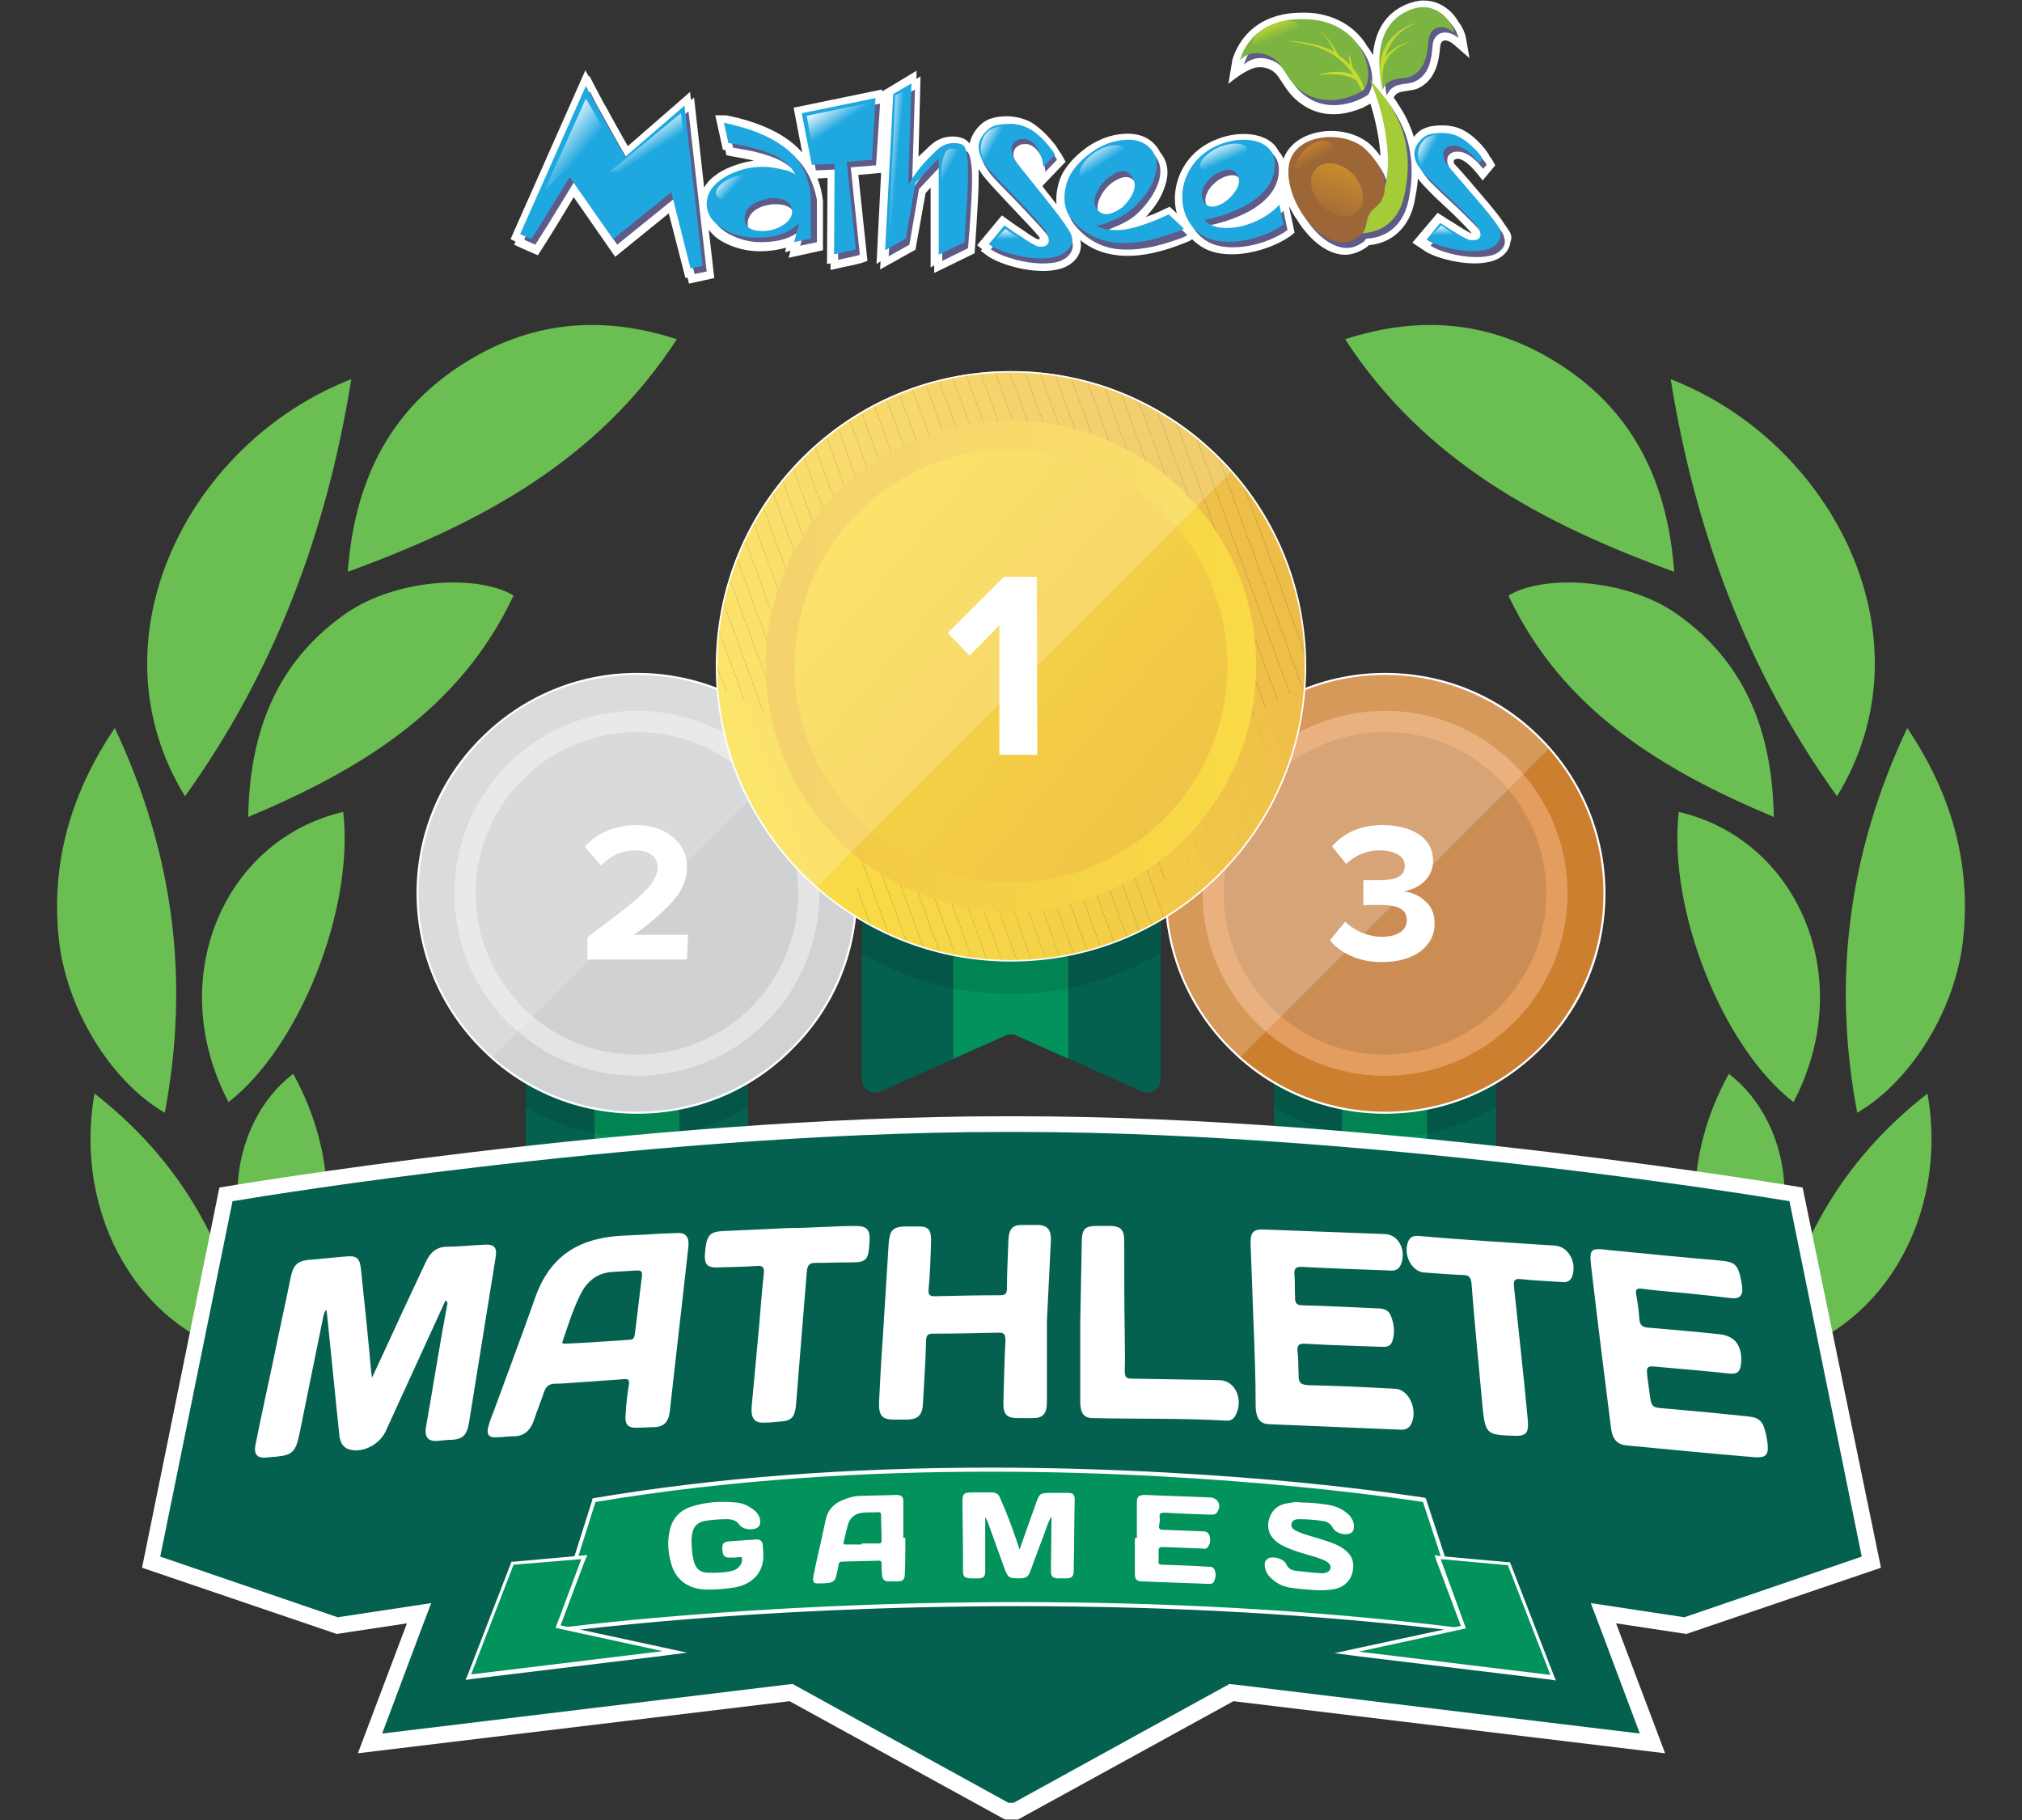 <?xml version="1.0" encoding="UTF-8"?> <!-- Generator: Adobe Illustrator 25.2.3, SVG Export Plug-In . SVG Version: 6.00 Build 0) --> <svg xmlns="http://www.w3.org/2000/svg" xmlns:xlink="http://www.w3.org/1999/xlink" version="1.1" id="Layer_1" x="0px" y="0px" viewBox="0 0 400 360" style="enable-background:new 0 0 400 360;" xml:space="preserve"><rect x="0" y="0" width="400" height="360" fill="#333333" stroke="none"/> <style type="text/css"> .st0{fill:#FFFFFF;} .st1{fill:#5E5B88;} .st2{fill:#1FA7E0;} .st3{fill:url(#SVGID_1_);} .st4{fill:url(#SVGID_2_);} .st5{fill:url(#SVGID_3_);} .st6{fill:url(#SVGID_4_);} .st7{fill:url(#SVGID_5_);} .st8{fill:url(#SVGID_6_);} .st9{fill:url(#SVGID_7_);} .st10{fill:url(#SVGID_8_);} .st11{fill:url(#SVGID_9_);} .st12{fill:url(#SVGID_10_);} .st13{fill:url(#SVGID_11_);} .st14{fill:url(#SVGID_12_);} .st15{fill:#7CB442;} .st16{fill:#C5D92E;} .st17{fill:#A4CC39;} .st18{fill:#9D6636;} .st19{fill:url(#SVGID_13_);} .st20{fill:url(#SVGID_14_);} .st21{fill:url(#SVGID_15_);} .st22{fill:#046150;} .st23{fill:#02925B;} .st24{opacity:0.1;fill:#010101;enable-background:new ;} .st25{fill:#D1D2D3;} .st26{fill:#E5E4E4;} .st27{fill:#CFD1D2;} .st28{opacity:0.2;} .st29{enable-background:new ;} .st30{fill:#CC7F2F;} .st31{fill:#E39D5F;} .st32{fill:#CC8D55;} .st33{clip-path:url(#SVGID_17_);fill:#FEE345;} .st34{clip-path:url(#SVGID_19_);fill:#FDE345;} .st35{clip-path:url(#SVGID_21_);fill:#FDE245;} .st36{clip-path:url(#SVGID_23_);fill:#FCE145;} .st37{clip-path:url(#SVGID_25_);fill:#FCE045;} .st38{clip-path:url(#SVGID_27_);fill:#FCDF46;} .st39{clip-path:url(#SVGID_29_);fill:#FBDF46;} .st40{clip-path:url(#SVGID_31_);fill:#FBDE46;} .st41{clip-path:url(#SVGID_33_);fill:#FBDD46;} .st42{clip-path:url(#SVGID_35_);fill:#FADC46;} .st43{clip-path:url(#SVGID_37_);fill:#FADB46;} .st44{clip-path:url(#SVGID_39_);fill:#F9DA46;} .st45{clip-path:url(#SVGID_41_);fill:#F9DA46;} .st46{clip-path:url(#SVGID_43_);fill:#F9D946;} .st47{clip-path:url(#SVGID_45_);fill:#F8D846;} .st48{clip-path:url(#SVGID_47_);fill:#F8D746;} .st49{clip-path:url(#SVGID_49_);fill:#F8D647;} .st50{clip-path:url(#SVGID_51_);fill:#F7D647;} .st51{clip-path:url(#SVGID_53_);fill:#F7D547;} .st52{clip-path:url(#SVGID_55_);fill:#F7D447;} .st53{clip-path:url(#SVGID_57_);fill:#F6D347;} .st54{clip-path:url(#SVGID_59_);fill:#F6D247;} .st55{clip-path:url(#SVGID_61_);fill:#F6D247;} .st56{clip-path:url(#SVGID_63_);fill:#F5D147;} .st57{clip-path:url(#SVGID_65_);fill:#F5D047;} .st58{clip-path:url(#SVGID_67_);fill:#F5CF47;} .st59{clip-path:url(#SVGID_69_);fill:#F4CF47;} .st60{clip-path:url(#SVGID_71_);fill:#F4CE47;} .st61{clip-path:url(#SVGID_73_);fill:#F4CD47;} .st62{clip-path:url(#SVGID_75_);fill:#F3CC47;} .st63{clip-path:url(#SVGID_77_);fill:#F3CB47;} .st64{clip-path:url(#SVGID_79_);fill:#F3CB47;} .st65{clip-path:url(#SVGID_81_);fill:#F2CA47;} .st66{clip-path:url(#SVGID_83_);fill:#F2C947;} .st67{clip-path:url(#SVGID_85_);fill:#F2C847;} .st68{clip-path:url(#SVGID_87_);fill:#F1C847;} .st69{clip-path:url(#SVGID_89_);fill:#F1C748;} .st70{clip-path:url(#SVGID_91_);fill:#F1C648;} .st71{clip-path:url(#SVGID_93_);fill:#F0C548;} .st72{clip-path:url(#SVGID_95_);fill:#F0C448;} .st73{clip-path:url(#SVGID_97_);fill:#F0C448;} .st74{clip-path:url(#SVGID_99_);fill:#EFC348;} .st75{clip-path:url(#SVGID_101_);fill:#EFC248;} .st76{clip-path:url(#SVGID_103_);fill:#EFC148;} .st77{clip-path:url(#SVGID_105_);fill:#EEC048;} .st78{clip-path:url(#SVGID_107_);fill:#EEC048;} .st79{clip-path:url(#SVGID_109_);fill:#EEBF48;} .st80{clip-path:url(#SVGID_111_);fill:#EDBE48;} .st81{clip-path:url(#SVGID_113_);fill:#EDBD48;} .st82{clip-path:url(#SVGID_115_);fill:#EDBD48;} .st83{clip-path:url(#SVGID_117_);fill:#EDBD48;} .st84{fill:url(#SVGID_118_);} .st85{fill:url(#SVGID_119_);} .st86{fill:#6ABE52;} </style> <g> <g> <path class="st0" d="M298.7,45.9l-0.1-0.1c-0.2-0.4-0.6-0.9-1-1.5c-0.6-1-1.7-2.4-3.3-4.3c-2.7-3.2-4.9-5.8-6.6-7.6 c-0.1-0.1-0.1-0.2-0.1-0.4c0-0.1,0-0.2,0-0.3c0,0,0.1-0.1,0.3-0.2c0.2,0,0.3-0.1,0.5-0.1c0.4,0,1.7,0.3,3.8,2.9l1.1,1.4l2.5-3 l-0.5-0.9c-0.2-0.4-0.5-0.7-0.7-1v-0.1c-0.3-0.5-0.6-0.9-0.9-1.3c-1.4-1.7-2.8-2.9-4.3-3.7c-1.2-0.6-2.6-0.9-4.1-0.9 c-1.1,0-2.2,0.1-3,0.4c-1,0.3-1.9,0.9-2.6,1.9c-0.7-2.3-1.8-4.6-3.2-6.6c-0.2-0.4-0.5-0.8-0.8-1.2c0.5-1,1.2-1.1,2.5-1.3 c0.7-0.1,1.3-0.2,2-0.4c4.1-1.6,4.5-6.2,4.7-8.4c0.1-0.8,0.4-1.2,1-1.2c0.5,0,1.1,0.3,1.7,0.8l3.1,2.7l-0.7-4 c-0.2-1-0.7-2.2-1.5-3.2c-1.1-2-3.5-4.2-6.9-4.2c-1.1,0-2.3,0.3-3.5,0.8c-3.9,1.7-6.1,5.1-6.5,10c-0.3-0.6-0.7-1.2-1.1-1.7 c-2.4-4.1-6.9-6.6-12.2-6.7c-0.2,0-0.5,0-0.7,0c-11.7,0-13.7,9.2-13.8,9.3l-0.8,4.8c0,0,4-3.5,6.3-3.3c0.5,0,1,0.1,1.6,0.3 c1,0.4,1.5,0.9,2,1.6c0.3,0.4,0.5,0.8,0.8,1.2c0.8,1.2,1.9,3,4.1,4.4c1.8,1.2,3.8,1.8,6,1.8c1.9,0,3.9-0.5,5.8-1.3l1.5-0.8 c1.1,3.5,1.8,7.2,2,10.4c-0.5-0.7-1.1-1.4-1.7-2c-1.9-1.9-4.9-3-8.1-3c-3.8,0-8,1.7-9.4,5.5c-0.2-0.5-0.5-1-0.9-1.4 c-1.1-2.3-3.7-3.5-7-3.5c-3.5,0-7.3,1.5-9.7,3.8c-3.3,3.1-4.6,7.9-3.5,11.9l-1.4-1.3l-0.9,0.4c-1.4,0.7-2.6,1.2-3.5,1.5 c-0.1,0.1-0.3,0.1-0.4,0.2c0.3-0.3,0.5-0.5,0.7-0.8c1.5-1.7,2.5-3.4,3.1-5.2c0.9-2.5,0.7-4.7-0.6-6.5c-0.1-0.1-0.2-0.3-0.3-0.4 c-0.1-0.2-0.3-0.5-0.4-0.7c-1.5-2.2-3.9-3.2-7.1-2.9c-2.4,0.2-4.7,1.1-6.8,2.5c-2.1,1.5-3.8,3.2-4.9,5.1c-0.9,1.6-1.5,4-1.3,6.3 c-1-1.3-2-2.5-2.8-3.6l4.6-4.8l-0.5-0.9c-0.3-0.6-0.6-1-0.9-1.4c-0.3-0.5-0.5-0.9-0.8-1.2c-1.5-1.9-3-3.3-4.6-4.3 c-1.3-0.7-2.8-1.1-4.5-1.2c-1.3,0-2.4,0.1-3.3,0.4c-1.1,0.3-2.1,1-3,2.1c-0.7,0.9-1.2,1.9-1.4,2.9c-0.6-0.9-1.8-1.4-3.4-1.4 s-3.1,0.6-4.4,1.8c-0.8,0.8-1.4,1.3-1.8,1.7c-0.2,0.2-0.3,0.3-0.5,0.5l0.4-15.9l-0.8,0.5V14l-6.8,4.1v-0.4L157,21.3l1.7,8.9 c-0.5-0.6-1.1-1.2-1.7-1.7c-2.7-2.3-6.4-4-11.1-5.2c-1.7-0.4-2.2-0.5-2.6-0.5h-1.8l1.5,6.8l0.5,0.1l0.2,1l1,0.2 c1.6,0.3,2.8,0.5,3.7,0.7c0.3,0.1,0.5,0.1,0.7,0.2c-0.7,0.1-1.4,0.2-2.1,0.4c-2.2,0.6-4.1,1.4-5.5,2.5c-1,0.7-1.7,1.5-2.2,2.4 l-2-17.8l-0.6,0.5l-0.2-1.6l-12.3,10.7c-1.4-2.4-2.8-5-4.3-7.7c-0.5-0.8-1.1-2-1.9-3.5l-1.4-2.7l-0.1,0.2l-0.7-1.3L101,47.3l1,0.5 l-0.3,0.6L103,49l3.4,1.5l0.7-1.1c2-3.1,4.8-7.7,6.4-10.4l8.2,11.8l10.6-8.6l3.3,12.8l0.4-0.1l0.3,1.2l5-1.1l-1.1-9.6 c0.7,1,1.7,1.9,3.1,2.6c2.1,1.1,4.5,1.7,7,1.7c2,0,3.7-0.3,5.2-0.7l-0.2,0.9l1.1-0.3L156,51l6.8-1.5v-9.6v-0.1 c-0.2-1.6-0.5-3.1-1.1-4.5l2-0.1l-0.1,17l0.7-0.1v1.3l1.8-0.4c0.5-0.1,3.8-0.8,4.4-1l1.1-0.4l-1.8-17l4.5-0.4l-0.9,18l0.8-0.5 l-0.1,1.6l7-3.9l2-11.2l1-1.1v15.8l0.7-0.4V54l8-3.9l0.4-6c0.2-3.4,0.4-6.4,0.4-8.9c0-0.6,0-1.1,0-1.7c0.1,0.1,0.1,0.2,0.2,0.2 c0.3,0.6,0.8,1.2,1.3,1.8s1.4,1.6,2.9,3.2l3.1,3.3c2.2,2.3,3.7,3.9,4.5,4.9c0.1,0.2,0.1,0.3,0.1,0.4l0,0l0,0c-0.3,0-0.4,0-0.4,0 h-0.1c-0.2-0.1-0.9-0.4-3-1.9c-0.8-0.5-1.8-1.2-2.9-2l-1.1-0.8l-4.9,5.9l1,0.8l-0.3,0.3l1.2,0.9c1.7,1.3,6.5,3.1,11.2,3.1 c1,0,1.9-0.1,2.8-0.3c2.1-0.4,4.3-1.9,4.6-4.3c0.1-0.5,0-1-0.1-1.5c2.1,1.7,4.6,2.7,7.4,3c3.5,0.4,7.6-0.3,12.1-2 c1.6-0.6,2.1-0.8,2.4-1l0.2-0.2c0.7,0.7,1.5,1.3,2.4,1.8c1.5,0.8,3.3,1.2,5.5,1.2c4,0,8.6-1.5,11.7-3.7l0.7-0.6l-1.1-5.2 c0.5,0.9,1,1.9,1.6,2.7c2.6,4.2,6.2,6.9,9.5,6.9c0.8,0,1.6-0.2,2.4-0.5c0.9-0.4,1.7-0.8,2.3-1.4c4.6-0.4,8-3.6,9-8.5 c0.3-1.6,0.6-3.1,0.7-4.7c0.2,0.3,0.5,0.7,0.8,1c0.4,0.5,1.3,1.4,2.7,2.8l3,2.8c2,1.9,3.3,3.3,4.1,4.2c-0.1,0-0.1,0-0.1,0h-0.1 c-0.2-0.1-0.8-0.4-2.7-1.6c-0.7-0.5-1.7-1-2.7-1.7l-1.1-0.7l-5,5.9l2.4,1.6c1.7,1.2,6.1,2.5,9.9,2.5c1.1,0,2-0.1,2.9-0.3 c2-0.4,4-1.8,4.2-4C299.1,47.2,299,46.6,298.7,45.9z"></path> <g> <g> <path class="st1" d="M124.5,32.1c-1.9-3.1-3.8-6.6-5.9-10.4c-0.5-0.8-1.1-2-1.9-3.6l-13,29.3c0.2,0.1,0.3,0.2,0.4,0.2l1.8,0.8 c2.9-4.5,7.6-12.3,7.6-12.3l8.6,12.3l11.5-9.3l3.8,15.1l2.4-0.5L136.2,22L124.5,32.1z"></path> <path class="st1" d="M156.8,30.6c-2.5-2.1-6-3.8-10.5-4.9c-1.2-0.3-2-0.5-2.2-0.5l0.9,4c1.6,0.3,2.9,0.5,3.8,0.7 c2.6,0.6,4.6,1.3,6,2.1c1.7,1,2.8,2.1,3.4,3.4c-0.7-0.5-1.5-0.7-2.2-0.9c-1.6-0.4-3-0.6-4.1-0.6c-1.3,0-2.5,0.1-3.6,0.4 c-2,0.5-3.7,1.3-5,2.3c-1.7,1.3-2.6,2.8-2.6,4.6c0,2.1,1.2,3.8,3.5,5.1c1.9,1,4,1.6,6.3,1.6c2.5,0,4.6-0.4,6.3-1.3 c0.9-0.5,1.8-1.1,2.5-1.8l-1,3.8l3.3-0.7v-8.4C160.9,35.9,159.4,32.9,156.8,30.6z M155.2,45.8c-1.2,0.7-2.4,1-3.7,1 c-2.4,0-3.6-0.8-3.6-2.5c0-1,0.4-1.8,1.2-2.5c0.7-0.6,1.6-1,2.6-1.2c0.6-0.1,0.9-0.2,1-0.2h0.7c2.2,0,3.4,0.7,3.7,2 c0.1,0.2,0.1,0.4,0.1,0.6C157.3,44.1,156.6,45.1,155.2,45.8z"></path> <path class="st1" d="M161.4,33.7l4.5-0.2l-0.1,17.9c0.8-0.2,3.8-0.8,4.3-1l-1.8-17.3l5-0.4l0.8-12.2l-14.6,3L161.4,33.7z"></path> <path class="st1" d="M189.3,29.5c-1.2,0-2.4,0.5-3.3,1.4c-0.8,0.8-1.4,1.3-1.7,1.7c-1.2,1.1-2.5,2.8-3.9,5.1l0.6-20l-3.6,2.1 l-1.6,30.9l4.1-2.3l1.9-11l4.6-4.9v19.1l5.1-2.5l0.4-5.1c0.2-3.4,0.4-6.3,0.4-8.8c0-2.1-0.2-3.6-0.6-4.7 C191.4,29.8,190.6,29.5,189.3,29.5z"></path> <path class="st1" d="M208.8,42.3c-2.9-3.7-5.3-6.6-7.1-8.9c-0.8-1.1-1.3-2.1-1.2-3c0-0.8,0.5-1.4,1.4-1.8 c0.4-0.1,0.7-0.1,1.1-0.1c1.5,0,3.5,2,3.8,5.5l2.3-2.4c-0.3-0.5-0.5-0.9-0.8-1.2c-1.4-1.8-2.8-3.1-4.2-3.9 c-1.1-0.6-2.3-0.9-3.8-1c-1.1,0-2.1,0.1-2.9,0.3c-0.8,0.2-1.6,0.8-2.3,1.6c-0.7,0.8-1,1.7-1.1,2.6c0,0.3,0,0.6,0.1,0.9 c0.2,1,0.8,2.2,1.9,3.6c0.4,0.5,1.4,1.6,2.9,3.1l3.2,3.3c2.9,3.1,4.7,5,5.2,5.8c0.6,1,0.7,1.8,0.5,2.3c-0.3,0.6-0.7,0.8-1.5,0.8 c-0.3,0-0.5,0-0.7-0.1c-0.3,0-1.5-0.7-3.5-2.1c-0.8-0.5-1.8-1.2-3-2l-3.1,3.7c1.8,1.4,8.1,3.5,12.8,2.6c1.6-0.3,3.2-1.4,3.4-3 c0.1-0.6-0.1-1.1-0.2-1.6C211.8,46.3,210.6,44.6,208.8,42.3z"></path> <path class="st1" d="M297.4,46.4c-0.5-0.9-1.6-2.4-3.3-4.4c-2.7-3.2-4.9-5.7-6.6-7.7c-0.7-0.8-1-1.5-1.2-2.2c0-0.2,0-0.3,0-0.5 c0-0.7,0.4-1.2,1.2-1.5c0.3-0.1,0.7-0.1,1-0.1c1.4,0,3.1,1.1,4.9,3.4l0.7-0.8c-0.2-0.4-0.5-0.8-0.7-1c-1.3-1.5-2.6-2.6-3.9-3.3 c-1-0.5-2.1-0.8-3.4-0.8c-1,0-1.9,0.1-2.6,0.3c-0.7,0.2-1.4,0.7-2,1.5s-0.9,1.5-0.9,2.3c0,0.3,0,0.6,0.1,0.8 c0.2,0.9,0.8,1.9,1.8,3.1c0.4,0.5,1.3,1.3,2.7,2.7l3,2.8c2.7,2.6,4.4,4.3,4.9,5c0.5,0.9,0.7,1.6,0.5,2c-0.2,0.5-0.7,0.7-1.3,0.7 c-0.2,0-0.4,0-0.6,0c-0.3,0-1.4-0.6-3.3-1.7c-0.8-0.5-1.7-1-2.7-1.7l-2.7,3.3c1.7,1.2,7.5,2.9,11.7,2c1.5-0.3,2.9-1.3,3-2.7 C297.7,47.3,297.5,46.8,297.4,46.4z"></path> <path class="st1" d="M239.1,44.6c0,0,14.1-2.4,13.9-11.2c-0.2-6-9.9-6-14.9-1.2s-4.4,12.8,1,15.7c4.1,2.2,11.5,0.6,15.6-2.4 l-0.8-3.8C249.1,46.6,241.2,47.5,239.1,44.6z M238.8,40.9c-0.4-0.8-0.5-1.6-0.1-2.5c0.3-0.8,0.8-1.5,1.5-2.1 c0.4-0.3,0.6-0.5,0.7-0.6l0.5-0.3c0.4-0.2,0.7-0.4,1.1-0.5c0.1,0,0.3-0.1,0.4-0.1c1-0.3,1.8-0.1,2.3,0.5 c0.2,0.2,0.3,0.3,0.3,0.4c0.5,0.9,0.4,2-0.4,3.2c-0.7,1-1.5,1.8-2.5,2.4C240.9,42.3,239.6,42.2,238.8,40.9z"></path> <path class="st1" d="M228.4,45.1c-2.5,1-4.6,1.5-6.2,1.6c-1.9,0.1-3.5-0.2-4.7-0.9c0.8,0,1.6-0.2,2.3-0.6 c1.5-0.6,2.8-1.2,3.7-1.8c1.1-0.7,2-1.6,2.7-2.4c1.4-1.6,2.3-3.1,2.9-4.7c0.7-2,0.6-3.8-0.4-5.2c-1.2-1.8-3.1-2.5-5.8-2.2 c-2.1,0.2-4.2,1-6.1,2.3c-2.1,1.4-3.5,3-4.4,4.7c-1.1,2-2,5.9,0.1,8.5c2.3,2.9,5.4,4.6,8.8,4.9c3.3,0.3,7.1-0.3,11.5-1.9 c1.2-0.4,1.9-0.7,2.1-0.9l-3-2.8C230.4,44.2,229.2,44.7,228.4,45.1z M217.7,38.9c0.6-1.2,1.4-2.1,2.5-2.9c2-1.3,3.4-1.3,4.3,0 c0.6,0.8,0.7,1.7,0.4,2.8c-0.3,0.9-0.7,1.7-1.5,2.5c-0.4,0.4-0.6,0.7-0.7,0.7l-0.6,0.4c-1.8,1.2-3.2,1.4-4.2,0.5 c-0.2-0.2-0.3-0.3-0.4-0.4C216.9,41.5,217,40.3,217.7,38.9z"></path> <path class="st1" d="M251.5,11.9c3.5,1.3,3.2,4.8,7.2,7.4c3.9,2.6,8.8,1.4,11.7-0.4l0,0l0.1-0.1l0,0l0,0h0.1l0.2-0.3 c2.3-3.9-1.3-13.5-11.7-13.8c-11.2-0.3-13,8.1-13,8.1S248,10.6,251.5,11.9z"></path> <path class="st1" d="M283.4,9c0.2-2.7,2.8-3.4,5.1-1.5c-0.5-2.6-4-6.7-9.1-4.4c-4.3,1.9-6.1,6.2-5.6,12.2l0,0l0,0v0.1 c0,0.7,0.1,1.2,0.2,1.4l0.1,0.6v0.1l0.1,0.6l0.1,0.7v0.1c1.2-2.8,3.8-2,5.4-2.7C282.7,15,283.2,11.8,283.4,9z"></path> <path class="st1" d="M274.7,38.2c0-2.3-1.2-5-3.6-7.4c-4.1-4.2-14.8-3.4-15.4,3.5c-0.6,7,6.8,16.7,12.5,14.4 c1.1-0.5,1.7-0.9,2.1-1.5c3.3-0.1,7.1-2,8.3-7.4c2.6-12.2-3.1-18.7-6.8-22.9C275,24.5,276.1,33.3,274.7,38.2z"></path> </g> <g> <path class="st2" d="M136.6,53.1L132.8,38l-11.5,9.3L112.7,35c0,0-4.7,7.8-7.6,12.3l-1.8-0.8c-0.1,0-0.2-0.1-0.4-0.2l13-29.3 c0.8,1.6,1.4,2.7,1.9,3.6c2.1,3.8,4,7.3,5.9,10.4l11.7-10.1l3.6,31.7L136.6,53.1z"></path> <path class="st2" d="M149.6,47c-2.3,0-4.4-0.5-6.3-1.6c-2.3-1.3-3.5-3-3.5-5.1c0-1.8,0.9-3.3,2.6-4.6c1.3-1,3-1.8,5-2.3 c1.1-0.3,2.3-0.4,3.6-0.4c1.2,0,2.5,0.2,4.1,0.6c0.8,0.1,1.5,0.4,2.2,0.9c-0.6-1.3-1.7-2.4-3.4-3.4c-1.4-0.8-3.4-1.5-6-2.1 c-0.9-0.2-2.2-0.5-3.8-0.7l-0.9-4c0.3,0,1,0.2,2.2,0.5c4.5,1.1,8,2.8,10.5,4.9c2.6,2.2,4.1,5.2,4.5,9.1v8.4l-3.3,0.7l1-3.8 c-0.7,0.7-1.6,1.3-2.5,1.8C154.2,46.5,152.1,47,149.6,47z M151.1,39.5c-1,0.2-1.9,0.7-2.6,1.2c-0.8,0.7-1.2,1.5-1.2,2.5 c0,1.7,1.2,2.5,3.6,2.5c1.2,0,2.5-0.3,3.7-1c1.4-0.8,2.1-1.7,2.1-2.9c0-0.2,0-0.4-0.1-0.6c-0.3-1.3-1.6-2-3.7-2h-0.7 C151.9,39.3,151.6,39.4,151.1,39.5z"></path> <path class="st2" d="M172.5,31.6l-5,0.4l1.8,17.3c-0.5,0.2-3.5,0.8-4.3,1l0.1-17.9l-4.5,0.2l-2-10.2l14.6-3L172.5,31.6z"></path> <path class="st2" d="M190.8,47.9l-5.1,2.5V31.3l-4.6,4.9l-1.9,11l-4.1,2.3l1.6-30.9l3.6-2.1l-0.6,20c1.4-2.3,2.7-3.9,3.9-5.1 c0.4-0.4,0.9-0.9,1.7-1.7c1-0.9,2.1-1.4,3.3-1.4c1.3,0,2.1,0.3,2.3,0.9c0.4,1,0.6,2.6,0.6,4.7c0,2.4-0.1,5.4-0.4,8.8L190.8,47.9 z"></path> <path class="st2" d="M208.4,50.9c-4.7,0.9-11-1.2-12.8-2.6l3.1-3.7c1.2,0.8,2.1,1.5,3,2c2,1.4,3.2,2,3.5,2.1 c0.2,0,0.4,0.1,0.7,0.1c0.7,0,1.2-0.2,1.5-0.8c0.2-0.5,0-1.2-0.5-2.3c-0.6-0.8-2.3-2.8-5.2-5.8l-3.2-3.3 c-1.5-1.5-2.4-2.6-2.9-3.1c-1.1-1.4-1.8-2.6-1.9-3.6c-0.1-0.3-0.1-0.6-0.1-0.9c0-0.9,0.4-1.8,1.1-2.6c0.7-0.8,1.4-1.4,2.3-1.6 c0.8-0.2,1.8-0.3,2.9-0.3c1.4,0,2.7,0.4,3.8,1c1.4,0.8,2.8,2.1,4.2,3.9c0.3,0.3,0.5,0.7,0.8,1.2l-2.3,2.4 c-0.3-3.5-2.3-5.5-3.8-5.5c-0.4,0-0.7,0-1.1,0.1c-0.9,0.4-1.4,1-1.4,1.8c0,0.9,0.4,1.9,1.2,3c1.8,2.3,4.2,5.2,7.1,8.9 c1.8,2.3,3,4,3.5,5.1c0.2,0.5,0.3,1,0.2,1.6C211.6,49.5,210,50.6,208.4,50.9z"></path> </g> <path class="st2" d="M293.9,49.4c-4.2,0.9-10-0.8-11.7-2l2.7-3.3c1.1,0.7,2,1.3,2.7,1.7c1.9,1.2,3,1.7,3.3,1.7c0.2,0,0.4,0,0.6,0 c0.7,0,1.1-0.2,1.3-0.7c0.2-0.4,0-1.1-0.5-2c-0.6-0.7-2.2-2.4-4.9-5l-3-2.8c-1.4-1.3-2.3-2.2-2.7-2.7c-1-1.2-1.7-2.2-1.8-3.1 c-0.1-0.3-0.1-0.6-0.1-0.8c0-0.8,0.3-1.6,0.9-2.3c0.6-0.8,1.3-1.3,2-1.5s1.6-0.3,2.6-0.3c1.3,0,2.5,0.3,3.4,0.8 c1.3,0.7,2.6,1.8,3.9,3.3c0.2,0.3,0.5,0.6,0.7,1l-0.7,0.8c-1.9-2.3-3.5-3.4-4.9-3.4c-0.3,0-0.7,0-1,0.1c-0.8,0.4-1.2,0.9-1.2,1.6 c0,0.8,0.4,1.7,1.2,2.6c1.7,2,3.9,4.5,6.6,7.7c1.7,2,2.8,3.5,3.3,4.4c0.2,0.4,0.3,0.8,0.2,1.4C296.8,48.1,295.3,49.1,293.9,49.4z "></path> <g> <path class="st2" d="M253.1,40.5c-4.8,5-12.7,5.8-14.8,3c0,0,14.1-2.4,13.9-11.2c-0.2-6-9.9-6-14.9-1.2s-4.4,12.8,1,15.7 c4.1,2.2,11.5,0.6,15.6-2.4L253.1,40.5z M238.1,39.8c-0.4-0.8-0.5-1.6-0.1-2.5c0.3-0.8,0.8-1.5,1.5-2.1c0.4-0.3,0.6-0.5,0.7-0.6 l0.5-0.3c1.7-0.9,3-1,3.8-0.1c0.2,0.2,0.3,0.3,0.3,0.4c0.5,0.9,0.4,2-0.4,3.2c-0.7,1-1.5,1.8-2.5,2.4 C240.1,41.2,238.8,41.1,238.1,39.8z"></path> </g> <path class="st2" d="M216.1,30c1.9-1.3,3.9-2.1,6.1-2.3c2.6-0.3,4.6,0.5,5.8,2.2c1,1.5,1.1,3.2,0.4,5.2c-0.5,1.6-1.5,3.2-2.9,4.7 c-0.7,0.8-1.6,1.6-2.7,2.4c-1,0.7-2.2,1.3-3.7,1.8c-0.7,0.4-1.5,0.5-2.3,0.6c1.2,0.7,2.8,1,4.7,0.9c1.6-0.1,3.6-0.6,6.2-1.6 c0.9-0.3,2-0.8,3.5-1.5l3,2.8c-0.2,0.2-0.9,0.5-2.1,0.9c-4.3,1.6-8.2,2.2-11.5,1.9c-3.4-0.4-6.6-2-8.8-4.9 c-2-2.6-1.2-6.5-0.1-8.5C212.6,33,214.1,31.4,216.1,30z M222.8,40.2c0.7-0.8,1.2-1.6,1.5-2.5c0.3-1,0.2-2-0.4-2.8 c-0.9-1.4-2.4-1.4-4.3,0c-1,0.7-1.9,1.7-2.5,2.9c-0.7,1.4-0.8,2.6-0.1,3.6c0.1,0.1,0.2,0.3,0.4,0.4c1,0.9,2.4,0.7,4.2-0.5 l0.6-0.4C222.1,40.9,222.4,40.6,222.8,40.2z"></path> <linearGradient id="SVGID_1_" gradientUnits="userSpaceOnUse" x1="108.567" y1="163.939" x2="124.849" y2="177.342" gradientTransform="matrix(1 0 0 1 0 -138)"> <stop offset="0" style="stop-color:#FFFFFF"></stop> <stop offset="0.376" style="stop-color:#1FA7E0"></stop> </linearGradient> <polygon class="st3" points="107.7,37.7 115.9,19.5 123,31.5 115,30.6 "></polygon> <linearGradient id="SVGID_2_" gradientUnits="userSpaceOnUse" x1="126.242" y1="163.97" x2="133.274" y2="175.107" gradientTransform="matrix(1 0 0 1 0 -138)"> <stop offset="0" style="stop-color:#FFFFFF"></stop> <stop offset="0.376" style="stop-color:#1FA7E0"></stop> </linearGradient> <polygon class="st4" points="120.6,34 134.7,22.4 136,32.8 "></polygon> <linearGradient id="SVGID_3_" gradientUnits="userSpaceOnUse" x1="-251.192" y1="-868.361" x2="-246.184" y2="-860.428" gradientTransform="matrix(0.962 -0.274 0.274 0.962 622.92 800.421)"> <stop offset="0" style="stop-color:#FFFFFF"></stop> <stop offset="0.376" style="stop-color:#1FA7E0"></stop> </linearGradient> <path class="st5" d="M151.4,35.8c0.4,1.3-1.5,3-4.2,3.7s-5.1,0.3-5.5-1s1.5-3,4.2-3.7C148.5,34.1,151,34.5,151.4,35.8z"></path> <linearGradient id="SVGID_4_" gradientUnits="userSpaceOnUse" x1="162.944" y1="158.358" x2="170.589" y2="170.156" gradientTransform="matrix(1 0 0 1 0 -138)"> <stop offset="0" style="stop-color:#FFFFFF"></stop> <stop offset="0.376" style="stop-color:#1FA7E0"></stop> </linearGradient> <polygon class="st6" points="161.1,31.7 159.6,22.9 172.1,20.3 "></polygon> <linearGradient id="SVGID_5_" gradientUnits="userSpaceOnUse" x1="174.612" y1="170.406" x2="179.566" y2="170.878" gradientTransform="matrix(1 0 0 1 0 -138)"> <stop offset="0" style="stop-color:#FFFFFF"></stop> <stop offset="0.584" style="stop-color:#1FA7E0"></stop> <stop offset="0.644" style="stop-color:#1FA7E0"></stop> </linearGradient> <polygon class="st7" points="175.8,47.7 177.1,18.8 179.6,17.7 "></polygon> <linearGradient id="SVGID_6_" gradientUnits="userSpaceOnUse" x1="183.538" y1="170.221" x2="193.492" y2="175.565" gradientTransform="matrix(1 0 0 1 0 -138)"> <stop offset="0" style="stop-color:#FFFFFF"></stop> <stop offset="0.376" style="stop-color:#1FA7E0"></stop> </linearGradient> <path class="st8" d="M188,29.4c2.9-0.1,3.1,3.3,3,6c-0.1,2.8-1.3,5-2.7,4.9c-1.4-0.1-2.4-2.3-2.2-5.1 C186.2,32.5,186.7,29.5,188,29.4z"></path> <linearGradient id="SVGID_7_" gradientUnits="userSpaceOnUse" x1="193.526" y1="165.113" x2="201.649" y2="169.583" gradientTransform="matrix(1 0 0 1 0 -138)"> <stop offset="0" style="stop-color:#FFFFFF"></stop> <stop offset="0.376" style="stop-color:#1FA7E0"></stop> </linearGradient> <path class="st9" d="M196.4,25.4c3.7-1.3,2.5,1,3,3.2c0.4,2.2-0.3,4.7-1.8,5s-3.1-1.2-3.5-3.4C193.7,27.9,195,25.9,196.4,25.4z"></path> <linearGradient id="SVGID_8_" gradientUnits="userSpaceOnUse" x1="200.428" y1="183.081" x2="200.55" y2="188.938" gradientTransform="matrix(1 0 0 1 0 -138)"> <stop offset="0" style="stop-color:#FFFFFF"></stop> <stop offset="0.376" style="stop-color:#1FA7E0"></stop> </linearGradient> <polygon class="st10" points="196.3,47.9 198.9,45.3 204.7,49.2 "></polygon> <linearGradient id="SVGID_9_" gradientUnits="userSpaceOnUse" x1="215.859" y1="166.617" x2="222.244" y2="176.541" gradientTransform="matrix(1 0 0 1 0 -138)"> <stop offset="0" style="stop-color:#FFFFFF"></stop> <stop offset="0.376" style="stop-color:#1FA7E0"></stop> </linearGradient> <path class="st11" d="M222.4,29.4c0.7,1.1-0.6,3.3-3,4.8c-2.3,1.5-4.8,1.7-5.6,0.6c-0.7-1.1,0.6-3.3,3-4.8 C219.2,28.5,221.7,28.3,222.4,29.4z"></path> <linearGradient id="SVGID_10_" gradientUnits="userSpaceOnUse" x1="542.755" y1="818.783" x2="549.141" y2="828.707" gradientTransform="matrix(0.952 0.13 -0.178 0.918 -130.144 -794.069)"> <stop offset="0" style="stop-color:#FFFFFF"></stop> <stop offset="0.376" style="stop-color:#1FA7E0"></stop> </linearGradient> <path class="st12" d="M246.6,29.3c0.5,1.1-1.2,2.9-3.7,4c-2.5,1-4.9,1-5.4-0.2c-0.5-1.1,1.2-2.9,3.7-4 C243.7,28.1,246.1,28.2,246.6,29.3z"></path> <linearGradient id="SVGID_11_" gradientUnits="userSpaceOnUse" x1="280.095" y1="166.577" x2="287.59" y2="170.701" gradientTransform="matrix(1 0 0 1 0 -138)"> <stop offset="0" style="stop-color:#FFFFFF"></stop> <stop offset="0.376" style="stop-color:#1FA7E0"></stop> </linearGradient> <path class="st13" d="M282.7,27c3.4-1.2,2.3,0.9,2.7,2.9c0.4,2-0.2,4.3-1.6,4.6s-2.8-1.1-3.2-3.2C280.2,29.4,281.4,27.5,282.7,27 z"></path> <linearGradient id="SVGID_12_" gradientUnits="userSpaceOnUse" x1="286.534" y1="182.444" x2="286.647" y2="187.849" gradientTransform="matrix(1 0 0 1 0 -138)"> <stop offset="0" style="stop-color:#FFFFFF"></stop> <stop offset="0.376" style="stop-color:#1FA7E0"></stop> </linearGradient> <polygon class="st14" points="282.7,47 285.1,44.6 290.5,48.2 "></polygon> <g> <g> <path class="st15" d="M269.8,17.8c-3,1.9-7.9,3.1-11.9,0.5s-3.7-6.1-7.2-7.4s-5.4,1-5.4,1s1.8-8.5,13-8.1 C269,4,272.5,14.1,269.8,17.8z"></path> <path class="st15" d="M273.5,17.8c-1.7-7.9,0-13.5,5.1-15.7c5.1-2.3,8.6,1.8,9.1,4.4c-2.3-2-4.8-1.3-5.1,1.5 c-0.2,2.7-0.7,6-3.7,7.2C277.3,15.8,274.7,15,273.5,17.8z"></path> <path class="st16" d="M274,11.4c0.7-2.6,2.4-5.3,5.8-6.7l-0.1-0.1c-6.1,2.4-6.8,7-6.7,9.5v0.1l0,0c0,0.8,0.1,1.3,0.2,1.5 l0.2,1.3l0.2,0.8c0-0.1-0.2-1.6-0.1-3.5l0.1-0.4c0-0.1,0.3-3.8,5.1-5.5V8.3C276.1,9.1,274.7,10.3,274,11.4z"></path> <path class="st16" d="M267.6,13.4c-0.2-0.8-0.6-2.4-0.7-2.6h-0.1c0,0.1,0.2,1.1,0.2,2c-0.7-0.8-1.5-1.4-2.3-2 c-2-3.8-3.4-4.5-3.5-4.6l0,0c0,0,1.8,1.5,2.7,4c-2.1-1.1-4.9-1.9-8.9-2.1v0.1c4.1,0.4,7,1.4,9.1,2.9l0,0l0,0 c1.5,1,2.6,2.2,3.6,3.7c-2.7-1.2-6.2-0.3-6.7,0l0.1,0.1c0.3-0.2,4.7-0.7,7.2,1c0.4,0.6,0.7,1.2,1,1.8l0.1,0.2l0.2-0.1l0.2-0.4 C269.3,15.8,268.5,14.5,267.6,13.4z"></path> </g> <path class="st17" d="M271,15.8c3.7,4.2,9.5,10.6,6.8,22.9c-2,9.1-11.3,8.2-13.5,5.9c-3.1-3.5,1.1-3.4,6.3-3.9 C275.9,40.1,275.7,26.6,271,15.8z"></path> <path class="st18" d="M272,41.1c-2.8,2.1-0.3,4.7-4.6,6.5c-5.7,2.3-13.1-7.4-12.5-14.4s11.3-7.7,15.4-3.5 C274.5,33.8,275.1,38.8,272,41.1z"></path> </g> <linearGradient id="SVGID_13_" gradientUnits="userSpaceOnUse" x1="214.861" y1="55.1" x2="218.228" y2="62.889" gradientTransform="matrix(0.992 -1.880000e-02 -1.880000e-02 0.955 39.063 -44.591)"> <stop offset="0.111" style="stop-color:#B9D332"></stop> <stop offset="0.473" style="stop-color:#7CB442"></stop> </linearGradient> <path class="st19" d="M257,5c0.5,1.1-1.2,2.8-3.7,3.9c-2.5,1-4.9,1-5.4-0.1s1.2-2.8,3.7-3.9S256.6,3.9,257,5z"></path> </g> <linearGradient id="SVGID_14_" gradientUnits="userSpaceOnUse" x1="296.556" y1="826.894" x2="301.857" y2="830.122" gradientTransform="matrix(0.885 0.465 -0.465 0.885 380.43 -841.068)"> <stop offset="7.168460e-02" style="stop-color:#C27F2F"></stop> <stop offset="0.599" style="stop-color:#9D6636"></stop> </linearGradient> <path class="st20" d="M263.2,33.4c-1.5,2.3-4,3.6-5.7,2.9c-1.7-0.7-1.8-3.1-0.4-5.4c1.5-2.3,4-3.6,5.7-2.9 C264.5,28.6,264.6,31.1,263.2,33.4z"></path> <linearGradient id="SVGID_15_" gradientUnits="userSpaceOnUse" x1="266.531" y1="169.803" x2="260.49" y2="186.827" gradientTransform="matrix(1 0 0 1 0 -138)"> <stop offset="7.168460e-02" style="stop-color:#CA8B2E"></stop> <stop offset="0.728" style="stop-color:#9D6636"></stop> </linearGradient> <path class="st21" d="M268.5,41.8c-1.8,1.6-5,1-7.2-1.3c-2.2-2.4-2.6-5.6-0.8-7.3c1.8-1.6,5-1,7.2,1.3 C269.9,37,270.3,40.2,268.5,41.8z"></path> </g> <g> <g> <g> <g> <g> <path class="st22" d="M148,204.7v32.9c0,1.4-1.5,2.4-2.8,1.8l-18.4-8.2c-0.5-0.2-1.1-0.2-1.6,0l-18.4,8.3 c-1.3,0.6-2.8-0.4-2.8-1.8v-33"></path> <g> <path class="st23" d="M117.6,210.9v23.7l7.6-3.4c0.5-0.2,1.1-0.2,1.6,0l7.6,3.4v-23.7H117.6z"></path> <path class="st24" d="M104,204.7V219c6.4,3.8,14,6,22,6s15.6-2.2,22-6v-14.3H104z"></path> </g> </g> <g> <g> <circle class="st25" cx="126" cy="176.7" r="43.4"></circle> <path class="st0" d="M126,220.3c-11.6,0-22.6-4.5-30.8-12.8c-8.2-8.2-12.8-19.2-12.8-30.8s4.5-22.6,12.8-30.8 c8.2-8.2,19.2-12.8,30.8-12.8s22.6,4.5,30.8,12.8c8.2,8.2,12.8,19.2,12.8,30.8s-4.5,22.6-12.8,30.8 C148.6,215.8,137.7,220.3,126,220.3z M126,133.5c-23.8,0-43.2,19.4-43.2,43.2s19.4,43.2,43.2,43.2s43.2-19.4,43.2-43.2 S149.8,133.5,126,133.5z"></path> </g> <circle class="st26" cx="126" cy="176.7" r="36.1"></circle> <circle class="st27" cx="126" cy="176.7" r="31.9"></circle> </g> <g class="st28"> <path class="st0" d="M126,133.3c-24,0-43.4,19.4-43.4,43.4c0,12.9,5.7,24.6,14.7,32.5l61.2-61.2 C150.6,139,139,133.3,126,133.3z"></path> </g> <g class="st29"> <path class="st0" d="M135.9,189.8h-19.7v-4.4c5.6-4.2,9.4-7.1,11.2-8.9s2.7-3.4,2.7-4.9c0-1.1-0.4-2-1.2-2.5 c-0.8-0.6-1.8-0.9-3-0.9c-2.8,0-5.1,1-7,3l-3.2-3.7c1.2-1.4,2.7-2.5,4.5-3.2s3.6-1.1,5.6-1.1c2.9,0,5.3,0.8,7.2,2.3 s2.9,3.5,2.9,6.1c0,2.1-0.8,4.3-2.5,6.3s-4.3,4.4-8,7h10.7L135.9,189.8L135.9,189.8z"></path> </g> </g> <g> <g> <path class="st22" d="M296,204.7v32.9c0,1.4-1.5,2.4-2.8,1.8l-18.4-8.2c-0.5-0.2-1.1-0.2-1.6,0l-18.4,8.3 c-1.3,0.6-2.8-0.4-2.8-1.8v-33"></path> <g> <path class="st23" d="M265.5,210.9v23.7l7.6-3.4c0.5-0.2,1.1-0.2,1.6,0l7.6,3.4v-23.7H265.5z"></path> <path class="st24" d="M252,204.7V219c6.4,3.8,14,6,22,6s15.6-2.2,22-6v-14.3H252z"></path> </g> </g> <g> <g> <circle class="st30" cx="274" cy="176.7" r="43.4"></circle> <path class="st0" d="M274,220.3c-11.6,0-22.6-4.5-30.8-12.8c-8.2-8.2-12.8-19.2-12.8-30.8s4.5-22.6,12.8-30.8 c8.2-8.2,19.2-12.8,30.8-12.8s22.6,4.5,30.8,12.8c8.2,8.2,12.8,19.2,12.8,30.8s-4.5,22.6-12.8,30.8 C296.5,215.8,285.6,220.3,274,220.3z M274,133.5c-23.8,0-43.2,19.4-43.2,43.2s19.4,43.2,43.2,43.2s43.2-19.4,43.2-43.2 S297.8,133.5,274,133.5z"></path> </g> <circle class="st31" cx="274" cy="176.7" r="36.1"></circle> <circle class="st32" cx="274" cy="176.7" r="31.9"></circle> </g> <g class="st28"> <path class="st0" d="M274,133.3c-24,0-43.4,19.4-43.4,43.4c0,12.9,5.7,24.6,14.7,32.5l61.2-61.2 C298.5,139,286.9,133.3,274,133.3z"></path> </g> <g class="st29"> <path class="st0" d="M273.4,190.3c-2.3,0-4.3-0.4-6.1-1.2s-3.2-1.8-4.2-3.1l3-3.7c0.9,0.9,2,1.6,3.3,2.2 c1.3,0.5,2.6,0.8,3.9,0.8c1.6,0,2.8-0.3,3.7-0.9c0.9-0.6,1.3-1.4,1.3-2.4s-0.4-1.8-1.3-2.3c-0.8-0.5-2.2-0.7-4-0.7 c-1.7,0-2.7,0-3.3,0.1v-5c0.3,0,1.4,0,3.3,0c3.3,0,4.9-0.9,4.9-2.8c0-1-0.5-1.8-1.4-2.3s-2.1-0.8-3.5-0.8 c-2.6,0-4.8,0.9-6.7,2.7l-2.8-3.5c2.5-2.8,5.8-4.2,10-4.2c3.1,0,5.5,0.7,7.3,1.9c1.8,1.3,2.7,3,2.7,5.2c0,1.6-0.6,2.9-1.7,4 s-2.5,1.7-4.1,2c1.5,0.2,3,0.8,4.2,1.9c1.3,1.1,1.9,2.6,1.9,4.4c0,2.3-0.9,4.1-2.8,5.6C279,189.6,276.5,190.3,273.4,190.3z"></path> </g> </g> </g> <g> <g> <path class="st22" d="M229.6,169.3v44.2c0,1.9-2,3.2-3.7,2.4l-24.7-11.1c-0.7-0.3-1.5-0.3-2.1,0l-24.9,11.1 c-1.8,0.8-3.7-0.5-3.7-2.4v-44.2"></path> <g> <path class="st23" d="M188.6,177.6v31.8l10.3-4.6c0.7-0.3,1.5-0.3,2.1,0l10.3,4.6v-31.8H188.6z"></path> <path class="st24" d="M170.4,169.3v19.3c8.7,5.1,18.8,8,29.5,8c10.8,0,20.9-2.9,29.5-8v-19.3H170.4L170.4,169.3z"></path> </g> </g> <g> <g> <g> <g> <g> <defs> <circle id="SVGID_16_" cx="200" cy="131.7" r="58.3"></circle> </defs> <clipPath id="SVGID_17_"> <use xlink:href="#SVGID_16_" style="overflow:visible;"></use> </clipPath> <polygon class="st33" points="141.7,187.7 142.6,190 141.7,190 "></polygon> </g> </g> <g> <g> <defs> <circle id="SVGID_18_" cx="200" cy="131.7" r="58.3"></circle> </defs> <clipPath id="SVGID_19_"> <use xlink:href="#SVGID_18_" style="overflow:visible;"></use> </clipPath> <polygon class="st34" points="141.7,179.6 145.5,190 142.6,190 141.7,187.7 "></polygon> </g> </g> <g> <g> <defs> <circle id="SVGID_20_" cx="200" cy="131.7" r="58.3"></circle> </defs> <clipPath id="SVGID_21_"> <use xlink:href="#SVGID_20_" style="overflow:visible;"></use> </clipPath> <polygon class="st35" points="141.7,171.6 148.4,190 145.5,190 141.7,179.6 "></polygon> </g> </g> <g> <g> <defs> <circle id="SVGID_22_" cx="200" cy="131.7" r="58.3"></circle> </defs> <clipPath id="SVGID_23_"> <use xlink:href="#SVGID_22_" style="overflow:visible;"></use> </clipPath> <polygon class="st36" points="141.7,163.5 151.4,190 148.4,190 141.7,171.6 "></polygon> </g> </g> <g> <g> <defs> <circle id="SVGID_24_" cx="200" cy="131.7" r="58.3"></circle> </defs> <clipPath id="SVGID_25_"> <use xlink:href="#SVGID_24_" style="overflow:visible;"></use> </clipPath> <polygon class="st37" points="141.7,155.5 154.3,190 151.4,190 141.7,163.5 "></polygon> </g> </g> <g> <g> <defs> <circle id="SVGID_26_" cx="200" cy="131.7" r="58.3"></circle> </defs> <clipPath id="SVGID_27_"> <use xlink:href="#SVGID_26_" style="overflow:visible;"></use> </clipPath> <polygon class="st38" points="141.7,147.4 157.2,190 154.3,190 141.7,155.5 "></polygon> </g> </g> <g> <g> <defs> <circle id="SVGID_28_" cx="200" cy="131.7" r="58.3"></circle> </defs> <clipPath id="SVGID_29_"> <use xlink:href="#SVGID_28_" style="overflow:visible;"></use> </clipPath> <polygon class="st39" points="141.7,139.4 160.2,190 157.2,190 141.7,147.4 "></polygon> </g> </g> <g> <g> <defs> <circle id="SVGID_30_" cx="200" cy="131.7" r="58.3"></circle> </defs> <clipPath id="SVGID_31_"> <use xlink:href="#SVGID_30_" style="overflow:visible;"></use> </clipPath> <polygon class="st40" points="141.7,131.4 163.1,190 160.2,190 141.7,139.4 "></polygon> </g> </g> <g> <g> <defs> <circle id="SVGID_32_" cx="200" cy="131.7" r="58.3"></circle> </defs> <clipPath id="SVGID_33_"> <use xlink:href="#SVGID_32_" style="overflow:visible;"></use> </clipPath> <polygon class="st41" points="141.7,123.3 166,190 163.1,190 141.7,131.4 "></polygon> </g> </g> <g> <g> <defs> <circle id="SVGID_34_" cx="200" cy="131.7" r="58.3"></circle> </defs> <clipPath id="SVGID_35_"> <use xlink:href="#SVGID_34_" style="overflow:visible;"></use> </clipPath> <polygon class="st42" points="141.7,115.3 168.9,190 166,190 141.7,123.3 "></polygon> </g> </g> <g> <g> <defs> <circle id="SVGID_36_" cx="200" cy="131.7" r="58.3"></circle> </defs> <clipPath id="SVGID_37_"> <use xlink:href="#SVGID_36_" style="overflow:visible;"></use> </clipPath> <polygon class="st43" points="141.7,107.2 171.9,190 168.9,190 141.7,115.3 "></polygon> </g> </g> <g> <g> <defs> <circle id="SVGID_38_" cx="200" cy="131.7" r="58.3"></circle> </defs> <clipPath id="SVGID_39_"> <use xlink:href="#SVGID_38_" style="overflow:visible;"></use> </clipPath> <polygon class="st44" points="141.7,99.2 174.8,190 171.9,190 141.7,107.2 "></polygon> </g> </g> <g> <g> <defs> <circle id="SVGID_40_" cx="200" cy="131.7" r="58.3"></circle> </defs> <clipPath id="SVGID_41_"> <use xlink:href="#SVGID_40_" style="overflow:visible;"></use> </clipPath> <polygon class="st45" points="141.7,91.1 177.7,190 174.8,190 141.7,99.2 "></polygon> </g> </g> <g> <g> <defs> <circle id="SVGID_42_" cx="200" cy="131.7" r="58.3"></circle> </defs> <clipPath id="SVGID_43_"> <use xlink:href="#SVGID_42_" style="overflow:visible;"></use> </clipPath> <polygon class="st46" points="141.7,83.1 180.7,190 177.7,190 141.7,91.1 "></polygon> </g> </g> <g> <g> <defs> <circle id="SVGID_44_" cx="200" cy="131.7" r="58.3"></circle> </defs> <clipPath id="SVGID_45_"> <use xlink:href="#SVGID_44_" style="overflow:visible;"></use> </clipPath> <polygon class="st47" points="141.7,82.6 144.2,81.7 183.6,190 180.7,190 141.7,83.1 "></polygon> </g> </g> <g> <g> <defs> <circle id="SVGID_46_" cx="200" cy="131.7" r="58.3"></circle> </defs> <clipPath id="SVGID_47_"> <use xlink:href="#SVGID_46_" style="overflow:visible;"></use> </clipPath> <polygon class="st48" points="144.2,81.7 146.8,80.7 186.5,190 183.6,190 "></polygon> </g> </g> <g> <g> <defs> <circle id="SVGID_48_" cx="200" cy="131.7" r="58.3"></circle> </defs> <clipPath id="SVGID_49_"> <use xlink:href="#SVGID_48_" style="overflow:visible;"></use> </clipPath> <polygon class="st49" points="146.8,80.7 149.3,79.8 189.4,190 186.5,190 "></polygon> </g> </g> <g> <g> <defs> <circle id="SVGID_50_" cx="200" cy="131.7" r="58.3"></circle> </defs> <clipPath id="SVGID_51_"> <use xlink:href="#SVGID_50_" style="overflow:visible;"></use> </clipPath> <polygon class="st50" points="149.3,79.8 151.9,78.9 192.4,190 189.4,190 "></polygon> </g> </g> <g> <g> <defs> <circle id="SVGID_52_" cx="200" cy="131.7" r="58.3"></circle> </defs> <clipPath id="SVGID_53_"> <use xlink:href="#SVGID_52_" style="overflow:visible;"></use> </clipPath> <polygon class="st51" points="151.9,78.9 154.5,77.9 195.3,190 192.4,190 "></polygon> </g> </g> <g> <g> <defs> <circle id="SVGID_54_" cx="200" cy="131.7" r="58.3"></circle> </defs> <clipPath id="SVGID_55_"> <use xlink:href="#SVGID_54_" style="overflow:visible;"></use> </clipPath> <polygon class="st52" points="154.5,77.9 157.1,77 198.2,190 195.3,190 "></polygon> </g> </g> <g> <g> <defs> <circle id="SVGID_56_" cx="200" cy="131.7" r="58.3"></circle> </defs> <clipPath id="SVGID_57_"> <use xlink:href="#SVGID_56_" style="overflow:visible;"></use> </clipPath> <polygon class="st53" points="157.1,77 159.7,76 201.2,190 198.2,190 "></polygon> </g> </g> <g> <g> <defs> <circle id="SVGID_58_" cx="200" cy="131.7" r="58.3"></circle> </defs> <clipPath id="SVGID_59_"> <use xlink:href="#SVGID_58_" style="overflow:visible;"></use> </clipPath> <polygon class="st54" points="159.7,76 162.3,75.1 204.1,190 201.2,190 "></polygon> </g> </g> <g> <g> <defs> <circle id="SVGID_60_" cx="200" cy="131.7" r="58.3"></circle> </defs> <clipPath id="SVGID_61_"> <use xlink:href="#SVGID_60_" style="overflow:visible;"></use> </clipPath> <polygon class="st55" points="162.3,75.1 164.8,74.1 207,190 204.1,190 "></polygon> </g> </g> <g> <g> <defs> <circle id="SVGID_62_" cx="200" cy="131.7" r="58.3"></circle> </defs> <clipPath id="SVGID_63_"> <use xlink:href="#SVGID_62_" style="overflow:visible;"></use> </clipPath> <polygon class="st56" points="164.8,74.1 166.7,73.5 167.5,73.5 209.9,190 207,190 "></polygon> </g> </g> <g> <g> <defs> <circle id="SVGID_64_" cx="200" cy="131.7" r="58.3"></circle> </defs> <clipPath id="SVGID_65_"> <use xlink:href="#SVGID_64_" style="overflow:visible;"></use> </clipPath> <polygon class="st57" points="170.5,73.5 212.9,190 209.9,190 167.5,73.5 "></polygon> </g> </g> <g> <g> <defs> <circle id="SVGID_66_" cx="200" cy="131.7" r="58.3"></circle> </defs> <clipPath id="SVGID_67_"> <use xlink:href="#SVGID_66_" style="overflow:visible;"></use> </clipPath> <polygon class="st58" points="173.4,73.5 215.8,190 212.9,190 170.5,73.5 "></polygon> </g> </g> <g> <g> <defs> <circle id="SVGID_68_" cx="200" cy="131.7" r="58.3"></circle> </defs> <clipPath id="SVGID_69_"> <use xlink:href="#SVGID_68_" style="overflow:visible;"></use> </clipPath> <polygon class="st59" points="176.3,73.5 218.7,190 215.8,190 173.4,73.5 "></polygon> </g> </g> <g> <g> <defs> <circle id="SVGID_70_" cx="200" cy="131.7" r="58.3"></circle> </defs> <clipPath id="SVGID_71_"> <use xlink:href="#SVGID_70_" style="overflow:visible;"></use> </clipPath> <polygon class="st60" points="179.2,73.5 221.7,190 218.7,190 176.3,73.5 "></polygon> </g> </g> <g> <g> <defs> <circle id="SVGID_72_" cx="200" cy="131.7" r="58.3"></circle> </defs> <clipPath id="SVGID_73_"> <use xlink:href="#SVGID_72_" style="overflow:visible;"></use> </clipPath> <polygon class="st61" points="182.2,73.5 224.6,190 221.7,190 179.2,73.5 "></polygon> </g> </g> <g> <g> <defs> <circle id="SVGID_74_" cx="200" cy="131.7" r="58.3"></circle> </defs> <clipPath id="SVGID_75_"> <use xlink:href="#SVGID_74_" style="overflow:visible;"></use> </clipPath> <polygon class="st62" points="185.1,73.5 227.5,190 224.6,190 182.2,73.5 "></polygon> </g> </g> <g> <g> <defs> <circle id="SVGID_76_" cx="200" cy="131.7" r="58.3"></circle> </defs> <clipPath id="SVGID_77_"> <use xlink:href="#SVGID_76_" style="overflow:visible;"></use> </clipPath> <polygon class="st63" points="188,73.5 230.4,190 227.5,190 185.1,73.5 "></polygon> </g> </g> <g> <g> <defs> <circle id="SVGID_78_" cx="200" cy="131.7" r="58.3"></circle> </defs> <clipPath id="SVGID_79_"> <use xlink:href="#SVGID_78_" style="overflow:visible;"></use> </clipPath> <polygon class="st64" points="190.9,73.5 233.4,190 233.3,190 230.4,190 188,73.5 "></polygon> </g> </g> <g> <g> <defs> <circle id="SVGID_80_" cx="200" cy="131.7" r="58.3"></circle> </defs> <clipPath id="SVGID_81_"> <use xlink:href="#SVGID_80_" style="overflow:visible;"></use> </clipPath> <polygon class="st65" points="193.9,73.5 235.9,189 233.4,190 190.9,73.5 "></polygon> </g> </g> <g> <g> <defs> <circle id="SVGID_82_" cx="200" cy="131.7" r="58.3"></circle> </defs> <clipPath id="SVGID_83_"> <use xlink:href="#SVGID_82_" style="overflow:visible;"></use> </clipPath> <polygon class="st66" points="196.8,73.5 238.5,188.1 235.9,189 193.9,73.5 "></polygon> </g> </g> <g> <g> <defs> <circle id="SVGID_84_" cx="200" cy="131.7" r="58.3"></circle> </defs> <clipPath id="SVGID_85_"> <use xlink:href="#SVGID_84_" style="overflow:visible;"></use> </clipPath> <polygon class="st67" points="199.7,73.5 241.1,187.2 238.5,188.1 196.8,73.5 "></polygon> </g> </g> <g> <g> <defs> <circle id="SVGID_86_" cx="200" cy="131.7" r="58.3"></circle> </defs> <clipPath id="SVGID_87_"> <use xlink:href="#SVGID_86_" style="overflow:visible;"></use> </clipPath> <polygon class="st68" points="202.7,73.5 243.7,186.2 241.1,187.2 199.7,73.5 "></polygon> </g> </g> <g> <g> <defs> <circle id="SVGID_88_" cx="200" cy="131.7" r="58.3"></circle> </defs> <clipPath id="SVGID_89_"> <use xlink:href="#SVGID_88_" style="overflow:visible;"></use> </clipPath> <polygon class="st69" points="205.6,73.5 246.3,185.3 243.7,186.2 202.7,73.5 "></polygon> </g> </g> <g> <g> <defs> <circle id="SVGID_90_" cx="200" cy="131.7" r="58.3"></circle> </defs> <clipPath id="SVGID_91_"> <use xlink:href="#SVGID_90_" style="overflow:visible;"></use> </clipPath> <polygon class="st70" points="208.5,73.5 248.9,184.3 246.3,185.3 205.6,73.5 "></polygon> </g> </g> <g> <g> <defs> <circle id="SVGID_92_" cx="200" cy="131.7" r="58.3"></circle> </defs> <clipPath id="SVGID_93_"> <use xlink:href="#SVGID_92_" style="overflow:visible;"></use> </clipPath> <polygon class="st71" points="211.4,73.5 251.5,183.4 248.9,184.3 208.5,73.5 "></polygon> </g> </g> <g> <g> <defs> <circle id="SVGID_94_" cx="200" cy="131.7" r="58.3"></circle> </defs> <clipPath id="SVGID_95_"> <use xlink:href="#SVGID_94_" style="overflow:visible;"></use> </clipPath> <polygon class="st72" points="214.4,73.5 254,182.5 251.5,183.4 211.4,73.5 "></polygon> </g> </g> <g> <g> <defs> <circle id="SVGID_96_" cx="200" cy="131.7" r="58.3"></circle> </defs> <clipPath id="SVGID_97_"> <use xlink:href="#SVGID_96_" style="overflow:visible;"></use> </clipPath> <polygon class="st73" points="217.3,73.5 256.6,181.5 254,182.5 214.4,73.5 "></polygon> </g> </g> <g> <g> <defs> <circle id="SVGID_98_" cx="200" cy="131.7" r="58.3"></circle> </defs> <clipPath id="SVGID_99_"> <use xlink:href="#SVGID_98_" style="overflow:visible;"></use> </clipPath> <polygon class="st74" points="220.2,73.5 258.3,178 258.3,180.9 256.6,181.5 217.3,73.5 "></polygon> </g> </g> <g> <g> <defs> <circle id="SVGID_100_" cx="200" cy="131.7" r="58.3"></circle> </defs> <clipPath id="SVGID_101_"> <use xlink:href="#SVGID_100_" style="overflow:visible;"></use> </clipPath> <polygon class="st75" points="223.1,73.5 258.3,169.9 258.3,178 220.2,73.5 "></polygon> </g> </g> <g> <g> <defs> <circle id="SVGID_102_" cx="200" cy="131.7" r="58.3"></circle> </defs> <clipPath id="SVGID_103_"> <use xlink:href="#SVGID_102_" style="overflow:visible;"></use> </clipPath> <polygon class="st76" points="226.1,73.5 258.3,161.9 258.3,169.9 223.1,73.5 "></polygon> </g> </g> <g> <g> <defs> <circle id="SVGID_104_" cx="200" cy="131.7" r="58.3"></circle> </defs> <clipPath id="SVGID_105_"> <use xlink:href="#SVGID_104_" style="overflow:visible;"></use> </clipPath> <polygon class="st77" points="229,73.5 258.3,153.8 258.3,161.9 226.1,73.5 "></polygon> </g> </g> <g> <g> <defs> <circle id="SVGID_106_" cx="200" cy="131.7" r="58.3"></circle> </defs> <clipPath id="SVGID_107_"> <use xlink:href="#SVGID_106_" style="overflow:visible;"></use> </clipPath> <polygon class="st78" points="231.9,73.5 258.3,145.8 258.3,153.8 229,73.5 "></polygon> </g> </g> <g> <g> <defs> <circle id="SVGID_108_" cx="200" cy="131.7" r="58.3"></circle> </defs> <clipPath id="SVGID_109_"> <use xlink:href="#SVGID_108_" style="overflow:visible;"></use> </clipPath> <polygon class="st79" points="234.9,73.5 258.3,137.8 258.3,145.8 231.9,73.5 "></polygon> </g> </g> <g> <g> <defs> <circle id="SVGID_110_" cx="200" cy="131.7" r="58.3"></circle> </defs> <clipPath id="SVGID_111_"> <use xlink:href="#SVGID_110_" style="overflow:visible;"></use> </clipPath> <polygon class="st80" points="237.8,73.5 258.3,129.7 258.3,137.8 234.9,73.5 "></polygon> </g> </g> <g> <g> <defs> <circle id="SVGID_112_" cx="200" cy="131.7" r="58.3"></circle> </defs> <clipPath id="SVGID_113_"> <use xlink:href="#SVGID_112_" style="overflow:visible;"></use> </clipPath> <polygon class="st81" points="240.7,73.5 258.3,121.7 258.3,129.7 237.8,73.5 "></polygon> </g> </g> <g> <g> <defs> <circle id="SVGID_114_" cx="200" cy="131.7" r="58.3"></circle> </defs> <clipPath id="SVGID_115_"> <use xlink:href="#SVGID_114_" style="overflow:visible;"></use> </clipPath> <polygon class="st82" points="243.6,73.5 258.3,113.6 258.3,121.7 240.7,73.5 "></polygon> </g> </g> <g> <g> <defs> <circle id="SVGID_116_" cx="200" cy="131.7" r="58.3"></circle> </defs> <clipPath id="SVGID_117_"> <use xlink:href="#SVGID_116_" style="overflow:visible;"></use> </clipPath> <polygon class="st83" points="258.3,113.6 243.6,73.5 258.3,73.5 "></polygon> </g> </g> </g> <path class="st0" d="M200,190.2c-15.6,0-30.3-6.1-41.3-17.1s-17.1-25.7-17.1-41.3s6.1-30.3,17.1-41.3s25.7-17.1,41.3-17.1 s30.3,6.1,41.3,17.1s17.1,25.7,17.1,41.3s-6.1,30.3-17.1,41.3S215.6,190.2,200,190.2z M200,73.7c-32,0-58.1,26-58.1,58.1 c0,32,26,58.1,58.1,58.1s58.1-26,58.1-58.1S232,73.7,200,73.7z"></path> </g> <linearGradient id="SVGID_118_" gradientUnits="userSpaceOnUse" x1="296.746" y1="1889.718" x2="104.334" y2="1889.718" gradientTransform="matrix(1 0 0 -1 0 2021.418)"> <stop offset="0" style="stop-color:#FEE445"></stop> <stop offset="1" style="stop-color:#EDBD48"></stop> </linearGradient> <circle class="st84" cx="200" cy="131.7" r="48.5"></circle> <linearGradient id="SVGID_119_" gradientUnits="userSpaceOnUse" x1="144.529" y1="1936.264" x2="253.394" y2="1844.915" gradientTransform="matrix(1 0 0 -1 0 2021.418)"> <stop offset="0" style="stop-color:#FEE445"></stop> <stop offset="1" style="stop-color:#EDBD48"></stop> </linearGradient> <circle class="st85" cx="200" cy="131.7" r="42.8"></circle> </g> <g class="st28"> <path class="st0" d="M200,73.5c-32.2,0-58.3,26.1-58.3,58.3c0,17.4,7.6,33,19.7,43.7l82.2-82.2C233,81.1,217.4,73.5,200,73.5z"></path> </g> <g class="st29"> <path class="st0" d="M205.2,149.3h-7.5v-25.6l-5.9,6l-4.3-4.5l11.1-11.1h6.5L205.2,149.3L205.2,149.3z"></path> </g> </g> </g> <g> <g> <path class="st86" d="M330.5,75c32.2,12.5,52,51.4,32.9,82.5C345.6,132.7,335.3,105,330.5,75z"></path> <path class="st86" d="M331.2,113.1c-26.3-9.6-49.5-22-65.1-46c15.4-5,29.6-3.4,42.8,5.2C323.2,81.6,329.9,95.5,331.2,113.1z"></path> <path class="st86" d="M350.9,161.6c-22.4-9.4-41.9-21.3-52.5-43.8c6.9-4.2,23.2-3.5,33.4,3.7C345.5,131.2,350.6,145,350.9,161.6 z"></path> <path class="st86" d="M367.4,220.1c-5-26.4-1.7-51.5,9.9-76.1c8.6,12.8,12.6,26.4,11.1,41.4C387,199.5,378.1,213.9,367.4,220.1z "></path> <path class="st86" d="M332.1,160.6c23.4,5.4,35.6,32.7,22.7,57.4C340.8,207.2,329.9,179.9,332.1,160.6z"></path> <path class="st86" d="M381.3,216.3c4.3,24.4-9.2,47.3-30.7,52.1C354.4,247.2,364,229.8,381.3,216.3z"></path> <path class="st86" d="M340.7,263c-7.1-17.2-7.8-34,1.3-50.6C354.9,222.2,358.9,246.1,340.7,263z"></path> <path class="st86" d="M360.8,271.8c-2.9,18.3-20.7,32.7-37.1,30.2C331.9,287,343.9,276.8,360.8,271.8z"></path> <path class="st86" d="M332,256.7c8.2,17-2.7,33.5-15.3,37.8C315.8,279.5,320.1,266.7,332,256.7z"></path> <path class="st86" d="M294.8,321.2c10-9.5,21.4-14.5,35.3-13.8C324.1,319.6,308,327.4,294.8,321.2z"></path> <path class="st86" d="M290.6,313.1c3-12,9.4-20.7,21-25.3C313.6,300.2,303.3,312.5,290.6,313.1z"></path> </g> <g> <path class="st86" d="M69.5,75c-32.2,12.5-52,51.4-32.9,82.5C54.4,132.7,64.7,105,69.5,75z"></path> <path class="st86" d="M68.8,113.1c26.3-9.6,49.5-22,65.1-46c-15.4-5-29.6-3.4-42.8,5.2C76.8,81.6,70.1,95.5,68.8,113.1z"></path> <path class="st86" d="M49.1,161.6c22.4-9.4,41.9-21.3,52.5-43.8c-6.9-4.2-23.2-3.5-33.4,3.7C54.5,131.2,49.4,145,49.1,161.6z"></path> <path class="st86" d="M32.6,220.1c5-26.4,1.7-51.5-9.9-76.1c-8.6,12.8-12.6,26.4-11.1,41.4C13,199.5,21.9,213.9,32.6,220.1z"></path> <path class="st86" d="M67.9,160.6C44.5,166,32.3,193.3,45.2,218C59.2,207.2,70.1,179.9,67.9,160.6z"></path> <path class="st86" d="M18.7,216.3c-4.3,24.4,9.2,47.3,30.7,52.1C45.6,247.2,36,229.8,18.7,216.3z"></path> <path class="st86" d="M59.3,263c7.1-17.2,7.8-34-1.3-50.6C45.1,222.2,41.1,246.1,59.3,263z"></path> <path class="st86" d="M39.2,271.8c2.9,18.3,20.7,32.7,37.1,30.2C68.1,287,56.1,276.8,39.2,271.8z"></path> <path class="st86" d="M68,256.7c-8.2,17,2.7,33.5,15.3,37.8C84.2,279.5,79.9,266.7,68,256.7z"></path> <path class="st86" d="M105.2,321.2c-10-9.5-21.4-14.5-35.3-13.8C75.9,319.6,92,327.4,105.2,321.2z"></path> <path class="st86" d="M109.4,313.1c-3-12-9.4-20.7-21-25.3C86.4,300.2,96.7,312.5,109.4,313.1z"></path> </g> </g> <path class="st22" d="M198.6,356.8l-42.9-21.6L74,344.7l6.9-24.9L67.4,322l-36.9-12.5l14.3-72.9c0,0,82.5-14.5,155.2-14.5h2.8 c72.6,0,152.5,14.2,152.5,14.2l14.2,72.1L333.2,320l-15.8-0.2l8.2,25.2l-81.4-10.1l-43,21.9H198.6L198.6,356.8z"></path> <g> <g> <path class="st23" d="M117.6,296.7h0.2c23.7-4,50-6,78.1-6c48,0,85.3,6,85.6,6h0.2l8.5,25.8l-0.6-0.1 c-27.6-3.4-57.2-5.2-88.2-5.2c-52.6,0-91.2,5.1-91.5,5.2l-0.6,0.1L117.6,296.7z"></path> <path class="st0" d="M195.9,291.1c48.5,0,85.6,6,85.6,6l8.2,25c-31.2-3.9-61.6-5.2-88.2-5.2c-53.3,0-91.6,5.2-91.6,5.2l7.9-25 C144.6,292.6,171.7,291.1,195.9,291.1 M195.9,290.3c-28.2,0-54.5,2-78.2,6l-0.5,0.1l-0.1,0.5l-7.9,25l-0.4,1.2l1.2-0.2 c0.1,0,9.8-1.3,25.8-2.6c14.8-1.2,38.2-2.6,65.7-2.6c30.9,0,60.5,1.7,88.1,5.1l1.2,0.2l-0.4-1.2l-8.2-25l-0.2-0.5l-0.5-0.1 c-0.1,0-9.5-1.5-24.7-3C243,291.9,221,290.3,195.9,290.3L195.9,290.3z"></path> </g> <g> <polygon class="st23" points="101.4,309.2 115.6,308 110.5,321.8 133.5,326.8 92.7,331.8 "></polygon> <path class="st0" d="M115,308.4l-5.1,13.6l21.2,4.6l-37.9,4.6l8.4-21.7L115,308.4 M116.2,307.6l-1.2,0.1l-13.3,1.2h-0.5 l-0.2,0.5l-8.4,21.7l-0.5,1.2l1.3-0.2l37.9-4.6l4.6-0.6l-4.6-1l-20.4-4.4l4.8-12.8L116.2,307.6L116.2,307.6z"></path> </g> <g> <polygon class="st23" points="266.5,326.8 289.6,321.8 284.4,308 298.6,309.2 307.3,331.8 "></polygon> <path class="st0" d="M285,308.4l13.3,1.2l8.4,21.7l-37.9-4.6l21.2-4.6L285,308.4 M283.8,307.6l0.4,1.2l4.8,12.8l-20.4,4.4 l-4.6,1l4.6,0.6l37.9,4.6l1.3,0.2l-0.5-1.2l-8.4-21.7l-0.2-0.5h-0.5l-13.3-1.2L283.8,307.6L283.8,307.6z"></path> </g> </g> <g> <path class="st0" d="M64,260.2c-1.6,7.9-3.2,15.7-4.8,23.6c-0.7,3.3-1.4,4-4.3,4.3c-0.7,0.1-1.5,0.1-2.2,0.2 c-1.9,0.2-2.6-0.7-2.1-2.8c1.1-5.5,2.3-11,3.5-16.6c1.1-5.4,2.3-10.8,3.4-16.2c0.5-2.5,1.4-3.3,3.6-3.5c2.6-0.2,5.2-0.5,7.8-0.7 c1.7-0.1,2.3,0.5,2.5,2.5c0.7,6.7,1.4,13.3,2,20c0,0.4,0.1,0.7,0.2,1.5c1.6-3.4,3-6.5,4.4-9.5c2-4.4,4.1-8.8,6.2-13.3 c0.9-2,2.2-3.1,4.3-3.1c2.4,0,4.9-0.3,7.4-0.4c2-0.1,2.5,0.6,2.1,2.8c-1.1,7-2.3,14.1-3.4,21.1c-0.6,3.7-1.2,7.5-1.8,11.2 c-0.4,2.6-1.3,3.4-3.5,3.5c-0.8,0-1.7,0.1-2.6,0.2c-2,0.2-2.8-0.7-2.4-2.9c1.1-6.2,2.1-12.5,3.2-18.7c0.3-1.7,0.6-3.4,0.9-5 c0.1-0.4,0.3-1-0.3-1.1c-3.9,8.6-7.9,17.2-11.8,25.8c-1.3,2.8-4.9,4.5-7.5,3.5c-1.2-0.5-1.6-1.7-1.7-3c-0.8-7.5-1.5-15-2.3-22.6 l-0.2-1.8C64.5,259.2,64.3,259.1,64,260.2z"></path> <path class="st0" d="M333.6,255.8c-3-0.3-6-0.5-8.9-0.9c-1-0.1-1.2,0.2-1,1.3c0.3,1.6,0.5,3.1,0.6,4.7c0.1,1.2,0.6,1.6,1.6,1.7 c4.7,0.4,9.4,0.8,14.1,1.3c3.3,0.3,4.8,2.4,4.4,6.1c-0.2,1.6-1.1,1.8-2.2,1.7c-4.6-0.5-9.3-0.9-13.9-1.3 c-2.7-0.3-2.7-0.3-2.3,2.8c0.1,0.7,0.2,1.5,0.3,2.2c0.4,3,0.4,3,3.1,3.2c5.5,0.5,11.1,1,16.6,1.6c2,0.2,2.8,1,3.3,3.3 c0.1,0.3,0.1,0.6,0.2,0.9c0.6,3.4,0.1,4.1-2.9,3.8c-8.3-0.7-16.6-1.5-24.9-2.3c-1.8-0.2-2.7-1.2-3-3.4 c-1.3-10.3-2.6-20.6-3.8-30.9c-0.6-4.8-0.5-4.8,3.7-4.3c7.1,0.7,14.2,1.4,21.2,2c3.6,0.3,4.1,0.7,4.8,4.9 c0.3,1.9-0.3,2.7-1.9,2.6C339.5,256.4,336.5,256.1,333.6,255.8z"></path> <path class="st0" d="M247.9,259.8c-0.1-3.3-0.3-8.5-0.5-13.6c-0.1-2.4,0.5-3.1,2.6-3c8,0.3,16,0.6,24,0.9 c2.7,0.1,4.3,3.3,3.1,6.1c-0.5,1.1-1.4,1.2-2.3,1.1c-5.7-0.2-11.4-0.4-17.1-0.7c-1.4-0.1-1.8,0.3-1.6,1.9c0.1,1.4,0,2.6,0.1,4 c-0.1,1.3,0.4,1.7,1.5,1.7c4.9,0.1,9.8,0.4,14.7,0.6c1.2,0,2.3,0.2,2.8,1.6c0.6,1.6,0.8,3.3,0.2,5c-0.4,1.1-1.4,1-2.2,1 c-5-0.2-9.9-0.3-14.9-0.6c-1.3-0.1-1.8,0.2-1.6,1.8c0.2,1.4,0.1,2.8,0.2,4.2c-0.1,1.9,0.6,2.1,2,2.2c5.7,0.1,11.4,0.4,17.1,0.7 c2.8,0.1,4.6,4.4,3.1,7.1c-0.5,0.8-1.1,1-1.9,1c-8.8-0.4-17.5-0.7-26.3-1.1c-1.6-0.1-2.4-1.1-2.5-3.4 C248.4,272.6,248.2,267.1,247.9,259.8z"></path> <path class="st0" d="M207.1,261.4c0,5.3,0,10.6,0,16c0,2.2-0.8,3.1-2.7,3.1c-1,0-2,0-3,0c-2.3,0-3-0.7-2.9-3.4 c0.1-4,0.2-7.9,0.4-11.9c0-1.2-0.2-1.6-1.3-1.6c-4.4,0.1-8.8,0.2-13.1,0.2c-1,0-1.3,0.4-1.3,1.5c-0.1,4-0.4,8.1-0.6,12.1 c-0.1,2.5-0.9,3.3-3.1,3.4c-0.9,0-1.8,0-2.7,0c-2.3,0-3-0.8-2.9-3.5c0.2-4,0.4-8.1,0.7-12.1c0.4-6.4,0.8-12.8,1.2-19.2 c0.2-2.6,0.8-3.3,3.1-3.4c1,0,2,0,3,0c1.7,0,2.3,0.7,2.3,2.7c-0.1,3.2-0.2,6.5-0.5,9.7c-0.1,1.2,0.3,1.4,1.2,1.4 c4.3-0.1,8.7-0.2,13-0.2c1.1,0,1.3-0.4,1.3-1.6c0-3.2,0.2-6.4,0.3-9.5c0.1-1.9,0.8-2.8,2.5-2.8c1.1,0,2.2,0,3.4,0 c1.8,0.1,2.5,0.9,2.5,2.9L207.1,261.4z"></path> <path class="st0" d="M214,245.8c0-2.7,0.6-3.3,3-3.3c1,0,1.9,0,2.9,0c1.8,0.1,2.5,0.8,2.5,2.9c0,6.2,0,12.5,0.1,18.7 c0,2.3,0.1,4.7,0,7c0,1.3,0.3,1.6,1.4,1.6c5.8,0.1,11.6,0.2,17.4,0.3c3,0.1,4.7,3.7,3.2,6.8c-0.4,0.9-1.1,1.3-2,1.2 c-8.8-0.5-17.5-0.3-26.3-0.5c-1.8,0-2.5-1-2.5-3.2c0-5.3,0-10.6,0-15.9L214,245.8z"></path> <path class="st0" d="M143.2,243.5c-2.8,0.1-3.4,0.8-3.7,4c-0.3,2.5,0.3,3.3,2.5,3.2c2.6-0.1,5.2-0.1,7.8-0.3 c1.2-0.1,1.4,0.4,1.3,1.6c-0.4,3.3-0.6,6.7-0.9,10c-0.5,5.4-1,10.8-1.5,16.2c-0.2,2.4,0.6,3.3,2.5,3.2c1,0,1.9-0.1,2.9-0.2 c2.5-0.1,3.2-0.8,3.4-3.7c0.7-8.6,1.4-17.3,2.1-25.9c0.1-1.3,0.5-1.8,1.6-1.8c2.4,0,4.8-0.1,7.2-0.1c3,0,3.4-0.5,3.6-3.9 c0.2-2.5-0.4-3.3-2.7-3.3c-4.3,0-8.7,0.4-13,0.4L143.2,243.5z"></path> <path class="st0" d="M294.1,245.5c4.5,0.3,9.1,0.6,13.6,0.9c2.6,0.2,4.3,3.4,3.3,6.1c-0.4,1-1.2,1.2-2,1.1 c-2.8-0.2-5.5-0.3-8.3-0.6c-1.1-0.1-1.3,0.3-1.2,1.5c0.9,8.7,1.9,17.3,2.7,26c0.3,3-0.2,3.6-2.8,3.5c-5.5-0.2-5.6-0.3-6.2-6.6 c-0.7-7.8-1.5-15.7-2.1-23.5c-0.1-1.2-0.5-1.7-1.6-1.7c-2.6-0.1-5.2-0.3-7.8-0.5c-2.5-0.2-4.2-3.6-3.1-6.2c0.5-1.1,1.4-1.1,2.4-1 C285.4,244.9,289.8,245.2,294.1,245.5z"></path> <path class="st0" d="M134,243.9c-2,0.1-4.1,0.1-6.1,0.3c-3.3,0.2-6.5,0.1-9.7,0.9c-5.9,1.4-10,5-12.3,11.5 c-2.6,7.4-5.4,14.8-8.1,22.2c-0.4,1.1-0.9,2.2-1.2,3.4c-0.4,1.5,0.1,2.2,1.5,2.1c1.2,0,2.3-0.2,3.5-0.2c2.1,0,3.4-1.2,4.1-3.4 c0.6-1.8,1.3-3.5,1.9-5.3c0.4-1.1,0.9-1.6,2-1.7c2.3,0,4.6-0.3,6.9-0.4c2.3-0.2,4.6-0.3,6.9-0.5c0.8-0.1,1.2,0.1,1,1.2 c-0.3,1.7-0.5,3.5-0.6,5.3c-0.3,2.5,0.3,3.2,2.4,3.1c1.1,0,2.1-0.1,3.2-0.1c1.9-0.1,2.8-0.9,3.1-3.1c1.2-10.9,2.5-21.8,3.7-32.8 C136.3,244.6,135.6,243.8,134,243.9z M127,252.4c-0.5,3.8-0.9,7.6-1.4,11.4c-0.1,0.7-0.2,1.1-0.9,1.2c-4.4,0.3-8.8,0.6-13.1,0.8 c-0.1,0-0.2-0.1-0.4-0.2c1.1-3.2,2.1-6.5,3.6-9.5c1.3-2.7,3.4-4.3,6.2-4.5c1.7-0.1,3.4-0.2,5.1-0.3 C126.8,251.3,127.1,251.5,127,252.4z"></path> </g> <g> <path class="st0" d="M201.7,306.5c1.1-3.2,2.2-6.2,3.3-9.3c0.6-1.7,0.8-1.9,2.6-1.9c1.2,0,2.5,0,3.7,0c1,0,1.3,0.4,1.3,1.3 c-0.1,4.8-0.1,9.5-0.2,14.2c0,1-0.4,1.4-1.5,1.4c-0.5,0-1,0-1.6,0c-1,0-1.4-0.4-1.4-1.4c0-3.3,0.1-6.7,0.1-10 c0-0.3,0-0.5-0.1-0.8c-0.2,0.5-0.4,0.9-0.6,1.4c-1.1,3.1-2.3,6.1-3.4,9.2c-0.5,1.3-0.8,1.6-2.3,1.6c-2,0-2.2-0.1-2.9-2 c-1.1-3.1-2.3-6.3-3.4-9.4c-0.1-0.2-0.2-0.4-0.4-0.7c0,0.3,0,0.6,0,0.8c0,3.3,0,6.5,0,9.8c0,1.2-0.3,1.5-1.5,1.5 c-0.4,0-0.9,0-1.3,0c-1.2,0-1.6-0.3-1.6-1.5c0-1,0-2,0-3c0-3.5-0.1-7-0.1-10.5c0-1.7,0.2-2,1.9-2c1.2,0,2.4,0,3.6,0 c1.3,0,1.7,0.3,2.1,1.5C199.5,300,200.6,303.2,201.7,306.5z"></path> <path class="st0" d="M257.5,297.2c1.9,0,3.7,0.2,5.5,0.5c1.5,0.3,2.8,0.9,3.9,2c0.7,0.8,1.1,1.7,0.9,2.7 c-0.1,0.5-0.3,0.7-0.7,0.9c-1.2,0.5-3-0.1-3.5-1.2c-0.4-0.7-1-1.1-1.7-1.2c-1.7-0.3-3.4-0.4-5-0.4c-0.6,0-1.3,0.2-1.4,0.9 c-0.2,0.8,0.4,1.1,0.9,1.4c1.9,0.9,4,1.3,6,2c1.2,0.4,2.3,0.8,3.3,1.5c1.6,1.1,2.3,2.5,1.9,4.5c-0.4,1.9-1.7,3.1-3.5,3.5 c-1.4,0.3-2.9,0.3-4.4,0.2c-1.4-0.1-2.7-0.2-4.1-0.4c-1.7-0.2-3.2-0.9-4.4-2.2c-0.7-0.7-1-1.5-1-2.5c0-0.5,0.2-0.8,0.6-1.1 c1-0.6,3.1,0,3.6,1c0.4,0.9,1,1.3,1.9,1.4c1.7,0.2,3.4,0.4,5.2,0.5c0.2,0,0.4,0,0.7-0.1c0.5-0.1,0.9-0.4,1-0.9s-0.2-0.9-0.6-1.2 c-0.7-0.5-1.5-0.7-2.3-1c-2.4-0.7-4.8-1.3-7-2.5c-1.7-1-2.6-2.5-2.4-4.3c0.3-2,1.5-3.4,3.5-3.8c0.6-0.1,1.2-0.2,1.9-0.3 C256.6,297.1,257.1,297.2,257.5,297.2z"></path> <path class="st0" d="M146.9,304.7c0.9-0.1,1.8-0.1,2.7-0.2c0.9,0,1.3,0.4,1.3,1.3c0.1,1.1,0.2,2.2,0,3.2c-0.5,2.7-2.6,4.5-5.6,5 c-2,0.3-4,0.5-6,0.4c-3.4-0.2-5.8-2.1-6.6-5.4c-0.5-1.9-0.7-3.8-0.3-5.8c0.4-2.6,1.9-4.4,4.4-5.2c2.8-0.9,5.8-1.1,8.8-0.8 c1.4,0.1,2.6,0.7,3.7,1.6c0.7,0.6,1.1,1.4,1.1,2.3c0,0.5-0.2,0.8-0.6,1.1c-1.1,0.6-3,0.3-3.6-0.7c-0.6-0.8-1.5-1-2.4-1 c-1.4,0-2.8,0.1-4.1,0.3c-2,0.3-2.8,1.4-2.9,3.7c0,1.4,0.1,2.8,0.4,4.1c0.4,1.7,1.3,2.5,3,2.5c1.6,0,3.2,0,4.7-0.4 c1.1-0.3,1.9-1.2,1.9-2.2c0-0.4-0.1-0.6-0.5-0.5c-0.7,0.1-1.4,0.1-2,0.1c-1,0-1.3-0.4-1.4-1.5c-0.1-1.2,0.2-1.6,1.2-1.7 C145,304.8,145.9,304.8,146.9,304.7L146.9,304.7z"></path> <path class="st0" d="M224.9,304.2c0-2.3,0-4.7,0-7c0-1.2,0.4-1.5,1.6-1.5c4.3,0.2,8.6,0.3,12.9,0.5c1.6,0.1,2.3,1.6,1.4,2.9 c-0.3,0.5-0.8,0.5-1.3,0.5c-3-0.1-6.1-0.2-9.1-0.4c-0.7,0-1.1,0.1-1,0.9c0.1,0.5,0,1.1-0.1,1.6c-0.1,0.8,0.2,0.9,0.9,0.9 c2.5,0.1,5,0.2,7.5,0.3c0.6,0,1.2,0,1.5,0.7s0.3,1.6-0.2,2.3c-0.3,0.5-0.7,0.5-1.2,0.4c-2.6-0.1-5.2-0.2-7.8-0.3 c-0.7,0-0.8,0.2-0.8,0.8s0,1.2,0,1.9c-0.1,0.6,0.1,0.8,0.8,0.8c3,0.1,6,0.2,8.9,0.4c0.6,0,1.2,0,1.4,0.7c0.3,0.7,0.2,1.6-0.2,2.3 c-0.2,0.4-0.6,0.4-1,0.4c-4.4-0.2-8.8-0.3-13.2-0.5c-1,0-1.4-0.4-1.4-1.5c0-2.3,0-4.7,0-7C224.7,304.2,224.8,304.2,224.9,304.2z"></path> <path class="st0" d="M179.1,304.2c-0.1,0-0.2,0-0.4,0c0-2.4,0-4.8,0-7.2c0-1-0.4-1.3-1.4-1.3c-2.4,0.1-4.8,0.1-7.2,0.2 c-1.1,0-2.1,0.3-3.1,0.7c-2,0.7-3.3,2.1-3.7,4.2c-0.3,1.5-0.7,3.1-1,4.6c-0.5,2.2-1,4.3-1.4,6.5c-0.2,1,0.1,1.4,1.1,1.3 c0.6,0,1.2,0,1.9-0.1c0.8-0.1,1.4-0.5,1.5-1.3c0.2-0.8,0.4-1.6,0.5-2.4c0.1-0.4,0.3-0.5,0.6-0.5c2.4-0.1,4.9-0.1,7.3-0.2 c0.5,0,0.6,0.2,0.6,0.6c0,0.7,0,1.5,0.1,2.3s0.4,1.2,1.3,1.2c0.6,0,1.2,0,1.8,0c1,0,1.4-0.4,1.4-1.5 C179.1,308.8,179.1,306.5,179.1,304.2z M173.8,305.3c-1.1,0-2.2,0-3.3,0c0,0.1,0,0.1,0,0.2c-1.1,0-2.1,0-3.2,0 c-0.4,0-0.5-0.1-0.4-0.5c0.3-1.1,0.5-2.2,0.8-3.3c0.4-1.5,1.5-2.4,3.1-2.5c0.9-0.1,1.9,0,2.9-0.1c0.5,0,0.6,0.2,0.6,0.6 c0,1.7,0.1,3.3,0.1,5C174.4,305.1,174.3,305.3,173.8,305.3z"></path> </g> <path class="st0" d="M201.3,223.9c37.4,0,77.4,3.8,104.5,7c23.9,2.8,42.2,5.7,48.2,6.7l14.3,70.3l-35.1,12l-13.2-2l-5.3-0.8l1.9,5 l7.8,20.8l-80.2-9.7l-1-0.1l-0.9,0.5l-41.8,23h-1l-41.8-23l-0.9-0.5l-1,0.1l-80.2,9.7l7.8-20.8l1.9-5l-5.3,0.8l-13.2,2l-35.1-12 L46,237.6c6-1,24.2-3.9,48.2-6.7c27-3.2,67.1-7,104.5-7H201.3 M201.3,220.8h-2.6c-72.6,0-155.3,14.1-155.3,14.1l-15.3,75.2 l38.5,13.1l13.9-2.1l-9.7,25.7l85.4-10.3l42.6,23.4h2.6l42.6-23.4l85.4,10.3l-9.7-25.7l13.9,2.1l38.5-13.1l-15.5-75.2 C356.6,234.9,273.9,220.8,201.3,220.8L201.3,220.8z"></path> </g> </g> </svg> 